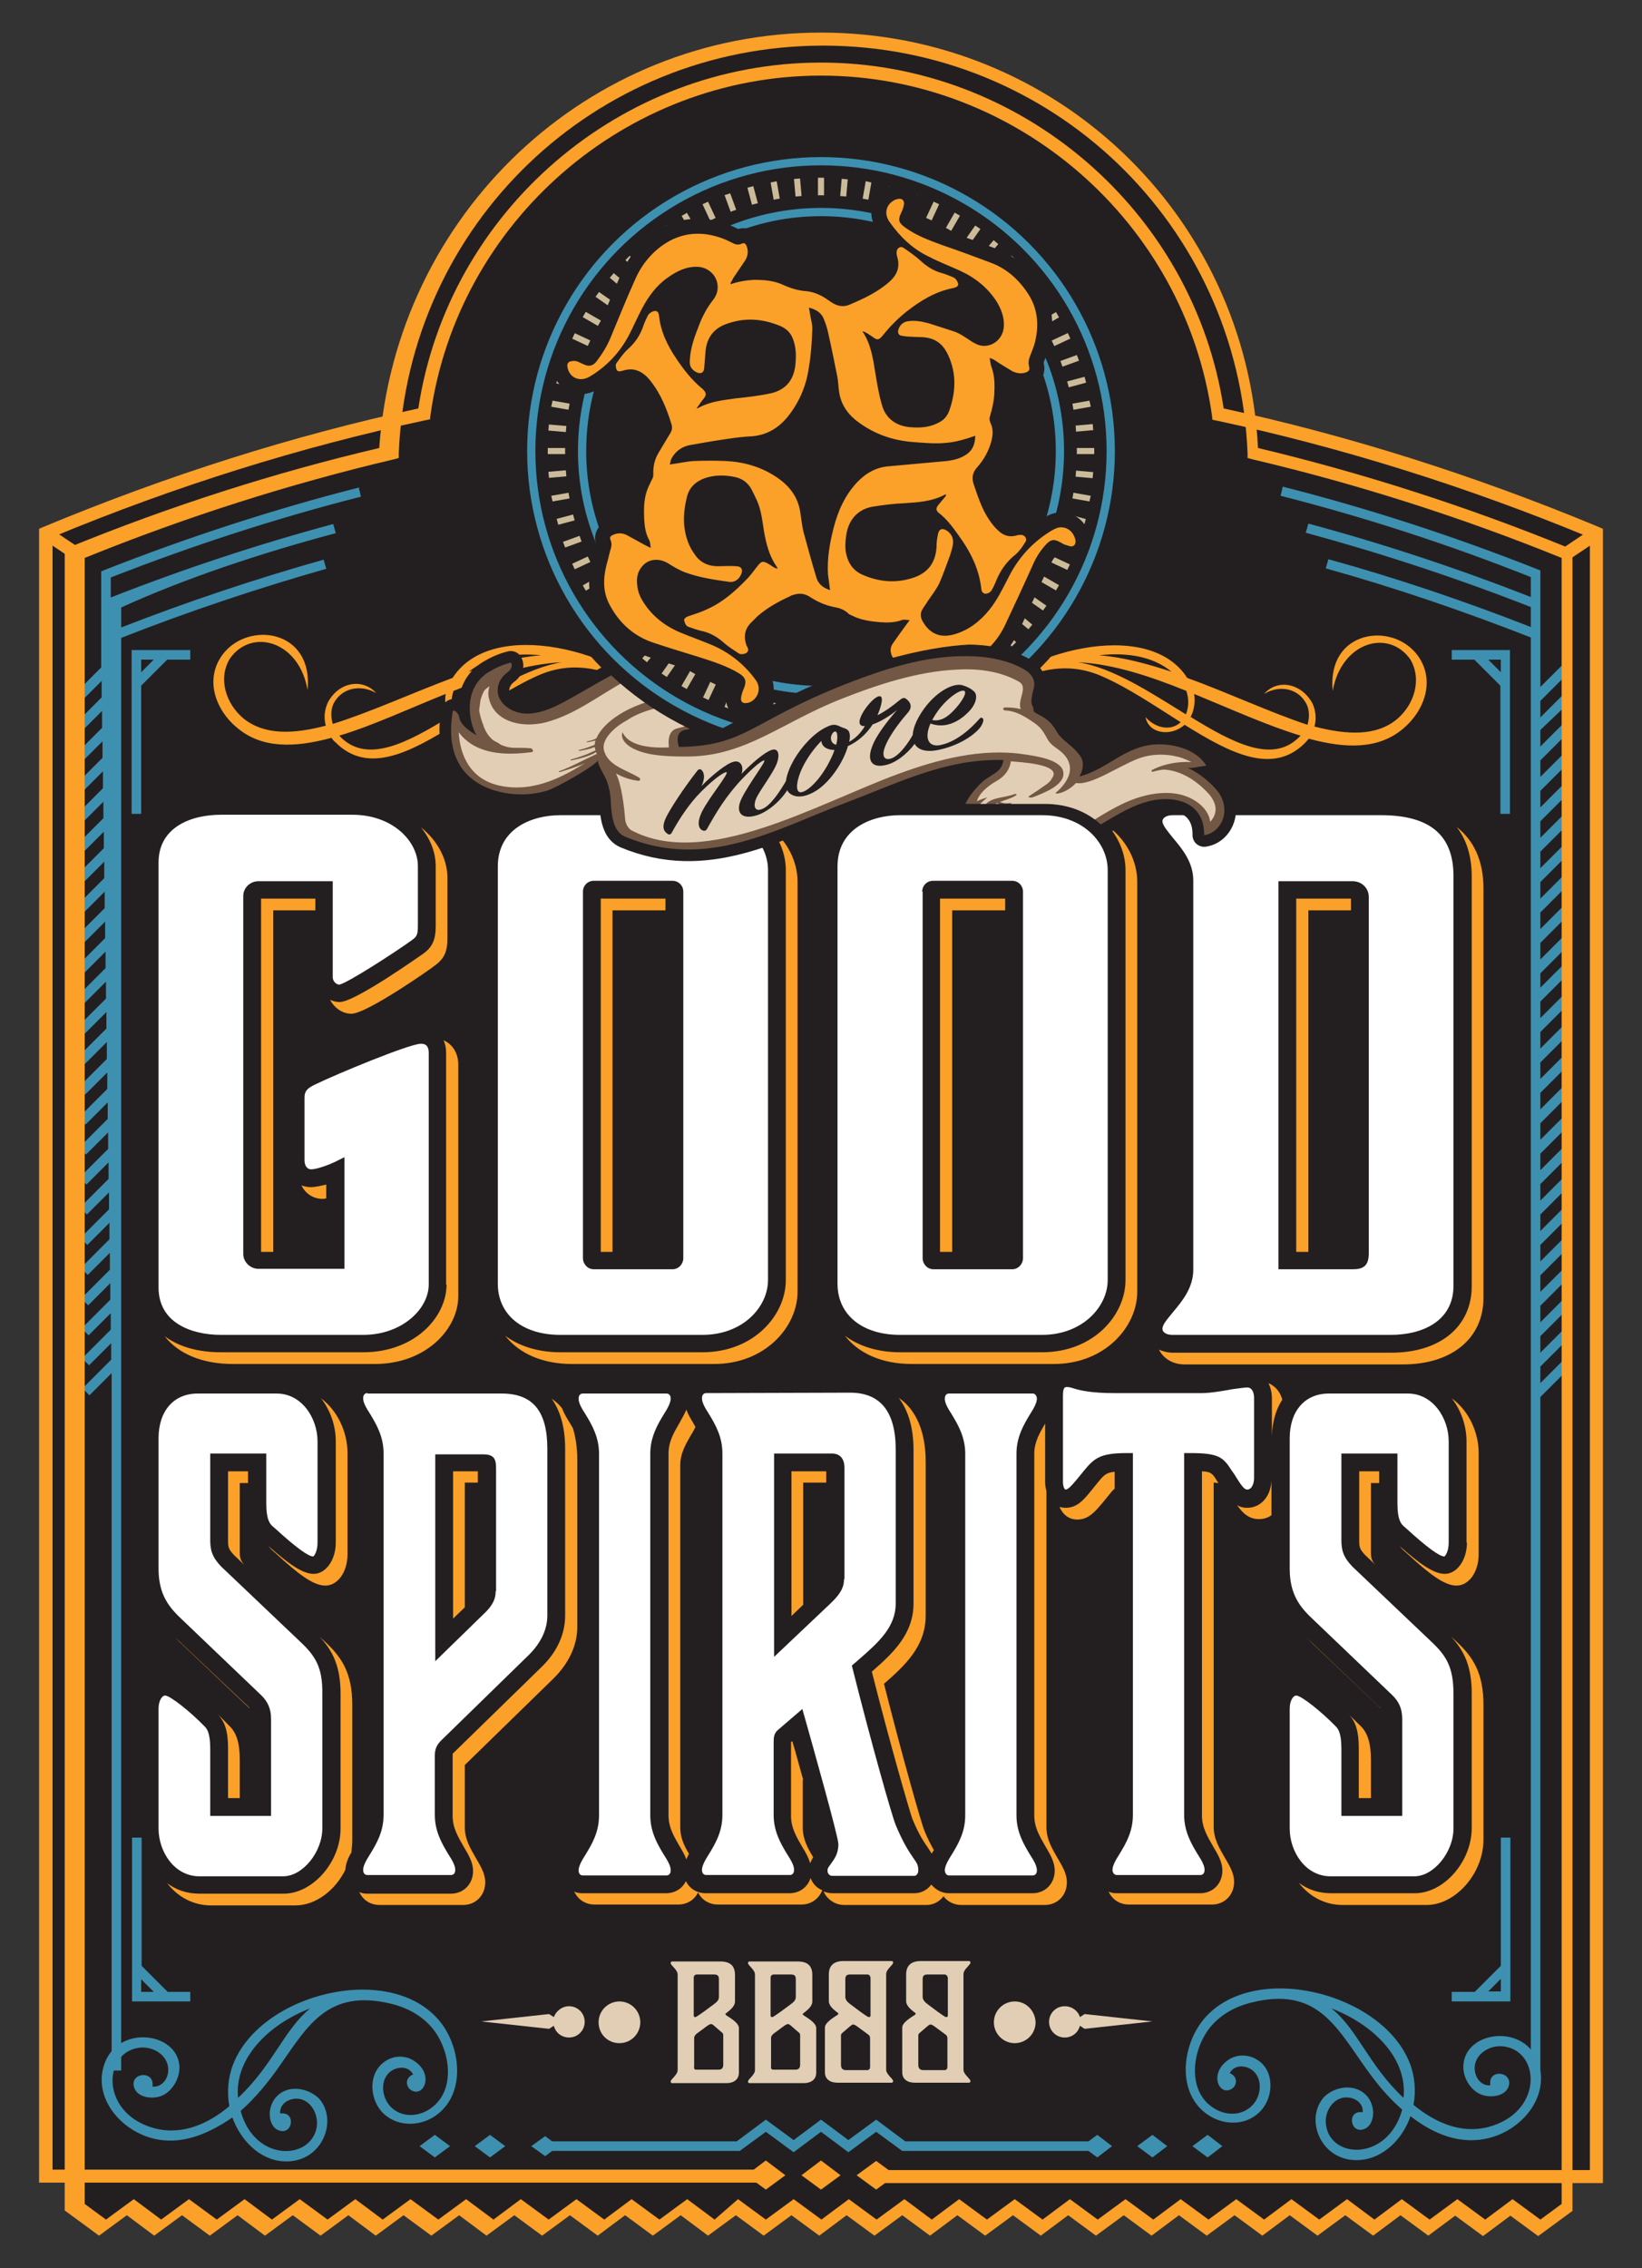 <?xml version="1.0" encoding="UTF-8"?> <svg xmlns="http://www.w3.org/2000/svg" xmlns:xlink="http://www.w3.org/1999/xlink" version="1.1" id="Layer_1" x="0px" y="0px" width="378px" height="522px" viewBox="0 0 378 522" style="enable-background:new 0 0 378 522;" xml:space="preserve"><rect x="0" y="0" width="378" height="522" fill="#333333" stroke="none"/> <style type="text/css"> .st0{fill:#231F20;} .st1{fill:#3E90B0;} .st2{fill:#FBA029;} .st3{fill-rule:evenodd;clip-rule:evenodd;fill:#FBA029;} .st4{fill:#CCBB99;} .st5{fill:none;stroke:#231F20;stroke-width:4;stroke-miterlimit:10;} .st6{fill:none;stroke:#3E90B0;stroke-width:1.896;stroke-miterlimit:10;} .st7{fill:#FBA029;stroke:#231F20;stroke-width:6.907;stroke-linejoin:round;stroke-miterlimit:10;} .st8{fill:#FFFFFF;} .st9{clip-path:url(#SVGID_00000109021285158620116790000016751575609934467764_);} .st10{fill:#231F20;stroke:#231F20;stroke-width:5.345;stroke-linejoin:round;} .st11{fill:#725744;} .st12{fill:#E2CEB5;} .st13{fill-rule:evenodd;clip-rule:evenodd;fill:#E2CEB5;} </style> <g> <g> <path class="st0" d="M347.8,507.7l-6.3,4.7l-6.4-4.7l-6.4,4.7l-6.4-4.7l-6.3,4.7l-6.3-4.7l-6.4,4.7l-6.4-4.7l-6.3,4.7l-6.3-4.7 l-6.4,4.7l-6.4-4.7l-6.3,4.7l-6.4-4.7l-6.4,4.7l-6.4-4.7l-6.3,4.7l-6.3-4.7l-6.4,4.7l-6.4-4.7l-6.3,4.7l-6.4-4.7l-6.4,4.7 l-6.4-4.7l-6.3,4.7l-6.4-4.7l-6.4,4.7l-6.4-4.7l-6.4,4.7l-6.3-4.7l-6.4,4.7l-6.4-4.7l-6.3,4.7l-6.4-4.7l-6.4,4.7l-6.4-4.7 l-6.4,4.7l-6.3-4.7l-6.4,4.7l-6.4-4.7l-6.4,4.7l-6.3-4.7l-6.4,4.7l-6.4-4.7l-6.4,4.7l-6.3-4.7l-6.4,4.7l-6.4-4.7l-6.4,4.7 l-6.3-4.7l-6.4,4.7l-6.2-4.6v-7.2h-7V122.8c25.9-10.8,52.4-19.4,78.7-25.5l1.2-0.3l0.1-1.2C96.8,46.5,139.1,9.2,189,9.2 c49.9,0,92.2,37.3,98.3,86.8l0.1,1.2l1.2,0.3c26.3,6.1,52.8,14.7,78.7,25.5v377.8h-7v7.2l-6.2,4.6L347.8,507.7z"></path> <g> <g> <polygon class="st1" points="195.3,495.3 189,490.6 182.7,495.3 176.3,490.6 170.3,495 124.6,495 124.6,492.8 169.6,492.8 176.3,487.8 182.7,492.5 189,487.8 195.3,492.5 201.7,487.8 208.4,492.8 253.4,492.8 253.4,495 207.7,495 201.7,490.6 "></polygon> </g> <g> <path class="st1" d="M77.3,122.7l-0.6-2.1c-17.1,4.6-34.4,10.3-51.2,16.9v-4.6c18.9-7.4,38.3-13.7,57.6-18.6l-0.5-2.1 c-19.6,5-39.3,11.4-58.6,19l-0.7,0.3v22.1l-6.6,6.6l1.6,1.6l5.1-5.1v3.8l-6.6,6.6l1.6,1.6l5.1-5.1v3.9l-6.6,6.6l1.6,1.6l5.1-5.1 v3.8l-6.6,6.6l1.6,1.6l5.1-5.1v3.9l-6.6,6.6l1.6,1.6l5.1-5.1v3.8l-6.6,6.6l1.6,1.6l5.1-5.1v3.8l-6.6,6.6l1.6,1.6l5.1-5.1v3.8 l-6.6,6.6l1.6,1.6l5.1-5.1v3.8l-6.6,6.6l1.6,1.6l5.1-5.1v3.8l-6.6,6.6l1.6,1.6l5.1-5.1v3.8l-6.6,6.6l1.6,1.6l5.1-5.1v3.9 l-6.6,6.6l1.6,1.6l5.1-5.1v3.8l-6.6,6.6l1.6,1.6l5.1-5.1v3.9l-6.6,6.6l1.6,1.6l5.1-5.1v3.8l-6.6,6.6l1.6,1.6l5.1-5.1v3.8 l-6.6,6.6l1.6,1.6l5.1-5.1v3.8l-6.6,6.6l1.6,1.6l5.1-5.1v3.8l-6.6,6.6l1.6,1.6l5.1-5.1v3.9l-6.6,6.6l1.6,1.6l5.1-5.1v3.8 l-6.6,6.6l1.6,1.6l5.1-5.1v3.9l-6.6,6.6l1.6,1.6l5.1-5.1v3.8l-6.6,6.6l1.6,1.6l5.1-5.1v3.8l-6.6,6.6l1.6,1.6l5.1-5.1v3.8 l-6.6,6.6l1.6,1.6l5.1-5.1v160.5h2.2V146.8c15.5-6.1,31.4-11.4,47.2-15.9l-0.6-2.1c-15.6,4.4-31.2,9.6-46.6,15.6v-4.6 C42.6,133.1,60,127.3,77.3,122.7z"></path> <path class="st1" d="M361.3,161.6l-1.6-1.6l-5.1,5.1v-3.8l6.7-6.7l-1.6-1.6l-5.1,5.1v-26.8l-0.7-0.3c-19.2-7.6-38.9-14-58.6-19 l-0.5,2.1c19.3,4.9,38.7,11.2,57.6,18.7v4.6c-16.8-6.6-34.1-12.3-51.2-16.9l-0.6,2.1c17.3,4.7,34.7,10.4,51.8,17.1v4.6 c-15.3-6-31-11.3-46.6-15.6l-0.6,2.1c15.8,4.4,31.6,9.8,47.2,15.9v330.5h2.2V321.5l6.7-6.7l-1.6-1.6l-5.1,5.1v-3.8l6.7-6.7 l-1.6-1.6l-5.1,5.1v-3.8l6.7-6.7l-1.6-1.6l-5.1,5.1v-3.8l6.7-6.7l-1.6-1.6l-5.1,5.1v-3.8l6.7-6.7l-1.6-1.6l-5.1,5.1v-3.8 l6.7-6.7l-1.6-1.6l-5.1,5.1v-3.8l6.7-6.7l-1.6-1.6l-5.1,5.1v-3.8l6.7-6.7l-1.6-1.6l-5.1,5.1v-3.8l6.7-6.7l-1.6-1.6l-5.1,5.1 v-3.8l6.7-6.7l-1.6-1.6l-5.1,5.1v-3.8l6.7-6.7l-1.6-1.6l-5.1,5.1v-3.8l6.7-6.7l-1.6-1.6l-5.1,5.1v-3.8l6.7-6.7l-1.6-1.6 l-5.1,5.1v-3.8l6.7-6.7l-1.6-1.6l-5.1,5.1V224l6.7-6.7l-1.6-1.6l-5.1,5.1V217l6.7-6.7l-1.6-1.6l-5.1,5.1V210l6.7-6.7l-1.6-1.6 l-5.1,5.1v-3.8l6.7-6.7l-1.6-1.6l-5.1,5.1v-3.8l6.7-6.7l-1.6-1.6l-5.1,5.1v-3.8l6.7-6.7l-1.6-1.6l-5.1,5.1v-3.8l6.7-6.7 l-1.6-1.6l-5.1,5.1v-3.8l6.7-6.7l-1.6-1.6l-5.1,5.1v-3.8L361.3,161.6z"></path> </g> <path class="st1" d="M43.8,151.8v-2.2H30.3v37.7h2.2v-29.5l6-6H43.8z M32.5,154.7v-2.9h2.9L32.5,154.7z"></path> <path class="st1" d="M334.2,149.6v2.2h5.2l6,6v29.5h2.2v-37.7H334.2z M342.6,151.8h2.9v2.9L342.6,151.8z"></path> <path class="st1" d="M334.2,458.4v2.2h13.5v-37.7h-2.2v29.5l-6,6H334.2z M345.5,455.4v2.9h-2.9L345.5,455.4z"></path> <path class="st1" d="M43.8,460.6v-2.2h-5.2l-6-6v-29.5h-2.2v37.7H43.8z M35.4,458.4h-2.9v-2.9L35.4,458.4z"></path> <g> <g> <polygon class="st1" points="265.3,496.5 261.8,493.9 265.3,491.3 268.7,493.9 "></polygon> </g> <g> <polygon class="st1" points="278,496.5 274.5,493.9 278,491.3 281.4,493.9 "></polygon> </g> <g> <polygon class="st1" points="252.6,496.5 249.1,493.9 252.6,491.3 256,493.9 "></polygon> </g> </g> <g> <g> <polygon class="st1" points="112.8,496.5 109.3,493.9 112.8,491.3 116.3,493.9 "></polygon> </g> <g> <polygon class="st1" points="125.5,496.2 122.3,493.9 125.5,491.6 128.6,493.9 "></polygon> </g> <g> <polygon class="st1" points="100.1,496.5 96.6,493.9 100.1,491.3 103.6,493.9 "></polygon> </g> </g> </g> <g> <g> <rect x="359.8" y="123.6" transform="matrix(0.831 -0.557 0.557 0.831 -8.004 223.797)" class="st2" width="8.4" height="3"></rect> </g> <g> <rect x="12.5" y="120.8" transform="matrix(0.557 -0.831 0.831 0.557 -97.672 67.049)" class="st2" width="3" height="8.4"></rect> </g> <g> <path class="st2" d="M328.8,514.5l-6.4-4.7l-6.3,4.7l-6.4-4.7l-6.4,4.7l-6.4-4.7l-6.3,4.7l-6.4-4.7l-6.4,4.7l-6.4-4.7l-6.3,4.7 l-6.4-4.7l-6.4,4.7l-6.4-4.7l-6.3,4.7l-6.4-4.7l-6.4,4.7l-6.4-4.7l-6.3,4.7l-6.4-4.7l-6.4,4.7l-6.4-4.7l-6.3,4.7l-6.4-4.7 l-6.4,4.7l-6.4-4.7l-6.4,4.7l-6.3-4.7l-6.4,4.7l-6.4-4.7l-6.3,4.7l-6.4-4.7l-6.4,4.7l-6.4-4.7l-6.4,4.7l-6.3-4.7l-6.4,4.7 l-6.4-4.7l-6.4,4.7l-6.3-4.7l-6.4,4.7l-6.4-4.7l-6.4,4.7l-6.3-4.7l-6.4,4.7l-6.4-4.7l-6.4,4.7l-6.3-4.7l-6.4,4.7l-7.9-5.8V126.4 l0.9-0.4c23.5-9.6,47.6-17.3,71.5-22.9C91.1,49.4,135.1,7.5,189,7.5c53.9,0,97.9,41.9,100.6,95.6c23.9,5.7,48,13.4,71.5,23 l0.9,0.4v382.3l-7.9,5.8l-6.4-4.7l-6.3,4.7l-6.4-4.7L328.8,514.5z M169.9,506.1l6.4,4.7l6.4-4.7l6.4,4.7l6.3-4.7l6.4,4.7 l6.4-4.7l6.3,4.7l6.3-4.7l6.4,4.7l6.4-4.7l6.4,4.7l6.3-4.7l6.4,4.7l6.4-4.7l6.4,4.7l6.3-4.7l6.4,4.7l6.4-4.7l6.4,4.7l6.3-4.7 l6.4,4.7l6.4-4.7l6.3,4.7l6.3-4.7l6.4,4.7l6.4-4.7l6.4,4.7l6.3-4.7l6.4,4.7l4.9-3.6V128.4c-23.4-9.5-47.4-17.1-71.2-22.7 l-1.1-0.3l0-1.1c-2.1-52.6-45-93.8-97.7-93.8c-52.7,0-95.6,41.2-97.7,93.8l0,1.1l-1.1,0.3c-23.8,5.6-47.8,13.2-71.2,22.7v378.8 l4.9,3.6l6.4-4.7l6.3,4.7l6.4-4.7l6.4,4.7l6.4-4.7l6.3,4.7l6.4-4.7l6.4,4.7l6.4-4.7l6.3,4.7l6.4-4.7l6.4,4.7l6.4-4.7l6.3,4.7 l6.3-4.7l6.4,4.7l6.4-4.7l6.4,4.7l6.3-4.7l6.4,4.7l6.4-4.7l6.3,4.7L169.9,506.1z"></path> </g> <g> <path class="st2" d="M369,502.4H201.7v-3H366V123.7c-28.5-11.8-57.4-20.8-85.9-26.9l-1-0.2l-0.1-1C272.7,51,234,17.4,189,17.4 c-45,0-83.6,33.6-89.9,78.1l-0.1,1l-1,0.2c-28.6,6.1-57.5,15.1-85.9,26.9v375.7h164.3v3H9V121.7l0.9-0.4 c28.6-11.9,57.6-21.1,86.4-27.3c6.9-45.5,46.6-79.6,92.7-79.6c46.1,0,85.8,34.2,92.7,79.6c28.7,6.2,57.8,15.4,86.4,27.3l0.9,0.4 V502.4z"></path> </g> <g> <g> <polygon class="st2" points="189,503.9 184.5,500.6 189,497.2 193.5,500.6 "></polygon> </g> <g> <polygon class="st2" points="201.7,503.9 197.2,500.6 201.7,497.3 206.2,500.6 "></polygon> </g> <g> <polygon class="st2" points="176.3,503.9 171.8,500.6 176.3,497.2 180.8,500.6 "></polygon> </g> </g> </g> </g> <path class="st3" d="M274.1,165c0.8-1.6,1.1-3.5,0.8-5.3c8.5,3.5,16.9,7.3,24.5,9.6c-0.2,0.2-0.4,0.4-0.6,0.6 C292.7,175.6,283.9,171,274.1,165L274.1,165z M273.3,156c-9.1-14.2-38.6-5.9-48.7,5.8c10.1-6.5,19.1-10.5,29-6.2 c6.2,2.7,12.3,6.9,18.2,10.6c-2.3,2.2-6,1.3-8.1-1.2c0.7,3.9,5.9,4.6,9,1.8c10.6,6.6,20.3,11.6,27.7,4.2c0.3-0.3,0.6-0.7,0.9-1 c8.5,2.3,16,2.5,21.7-2.3c4.9-4.1,7.5-11.1,3.4-16.8c-5.8-8-21-5.9-19.6,8.1c2-11.3,12.9-14.4,17.9-7.2c2.7,4.7,0.8,10.4-3.1,13.7 c-4.7,3.9-11.3,3.7-19,1.7c0.5-1.8,0.3-3.7-0.5-5.4c-2.7-4.8-8.2-5.5-11.1-2.1c3.6-2.2,8.1-1.3,9.9,2.6c0.6,1.5,0.5,3.1,0.1,4.5 C292.5,164,282.9,159.5,273.3,156L273.3,156z M253,150.8c6.3-0.7,12.4,0.2,16.7,3.8C264,152.7,258.3,151.2,253,150.8L253,150.8z M273.1,159c0.6,1.7,0.6,3.7-0.1,5.4c-8.1-5-16.7-10.7-24.8-12C256.2,152.8,264.7,155.6,273.1,159L273.1,159z"></path> <path class="st3" d="M103.4,165c-9.7,6-18.6,10.6-24.7,4.9c-0.2-0.2-0.4-0.4-0.6-0.6c7.7-2.3,16-6.2,24.5-9.6 C102.3,161.5,102.6,163.4,103.4,165L103.4,165z M104.2,156c-9.6,3.6-19.2,8-27.6,10.6c-0.4-1.5-0.5-3,0.1-4.5 c1.8-3.8,6.3-4.7,9.9-2.6c-3-3.4-8.5-2.7-11.1,2.1c-0.8,1.7-1,3.6-0.5,5.4c-7.6,2-14.2,2.2-19-1.7c-3.9-3.3-5.9-9-3.1-13.7 c5-7.2,16-4.1,17.9,7.2c1.4-14-13.8-16-19.6-8.1c-4.2,5.7-1.5,12.8,3.4,16.8c5.7,4.8,13.2,4.6,21.7,2.3c0.3,0.4,0.5,0.7,0.9,1 c7.4,7.5,17.1,2.5,27.7-4.2c3.1,2.9,8.3,2.1,9-1.8c-2.1,2.5-5.8,3.4-8.1,1.2c5.9-3.7,12.1-7.9,18.2-10.6c9.9-4.3,18.9-0.3,29,6.2 C142.9,150,113.4,141.7,104.2,156L104.2,156z M124.6,150.8c-5.4,0.4-11,1.9-16.7,3.8C112.2,151.1,118.3,150.2,124.6,150.8 L124.6,150.8z M104.4,159c8.4-3.4,16.9-6.2,24.9-6.6c-8.2,1.4-16.8,7-24.8,12C103.8,162.6,103.8,160.7,104.4,159L104.4,159z"></path> <g> <g> <g> <rect x="188.3" y="40.9" transform="matrix(0.996 -8.716214e-02 8.716214e-02 0.996 -8.331 16.869)" class="st4" width="1.4" height="125.8"></rect> </g> <g> <polygon class="st4" points="199.3,165.9 177.4,42 178.8,41.7 200.6,165.7 "></polygon> </g> <g> <rect x="188.3" y="40.9" transform="matrix(0.966 -0.259 0.259 0.966 -20.434 52.457)" class="st4" width="1.4" height="125.8"></rect> </g> <g> <polygon class="st4" points="209.9,163.2 166.8,44.9 168.1,44.5 211.2,162.7 "></polygon> </g> <g> <rect x="188.3" y="40.9" transform="matrix(0.906 -0.423 0.423 0.906 -26.174 89.603)" class="st4" width="1.4" height="125.8"></rect> </g> <g> <rect x="188.3" y="40.9" transform="matrix(0.866 -0.5 0.5 0.866 -26.595 108.414)" class="st4" width="1.4" height="125.8"></rect> </g> <g> <polygon class="st4" points="224.5,155.8 152.3,52.7 153.5,51.9 225.7,155 "></polygon> </g> <g> <rect x="188.3" y="40.9" transform="matrix(0.766 -0.643 0.643 0.766 -22.525 145.78)" class="st4" width="1.4" height="125.8"></rect> </g> <g> <rect x="188.3" y="40.9" transform="matrix(0.707 -0.707 0.707 0.707 -18.063 164.058)" class="st4" width="1.4" height="125.8"></rect> </g> <g> <rect x="188.3" y="40.9" transform="matrix(0.643 -0.766 0.766 0.643 -12.028 181.871)" class="st4" width="1.4" height="125.8"></rect> </g> <g> <polygon class="st4" points="240.1,140.5 137.1,68.3 137.9,67.2 240.9,139.4 "></polygon> </g> <g> <rect x="188.3" y="40.9" transform="matrix(0.5 -0.866 0.866 0.5 4.58 215.599)" class="st4" width="1.4" height="125.8"></rect> </g> <g> <rect x="188.3" y="40.9" transform="matrix(0.423 -0.906 0.906 0.423 15.022 231.246)" class="st4" width="1.4" height="125.8"></rect> </g> <g> <polygon class="st4" points="247.9,126 129.6,83 130.1,81.7 248.4,124.7 "></polygon> </g> <g> <rect x="188.3" y="40.9" transform="matrix(0.259 -0.966 0.966 0.259 39.789 259.52)" class="st4" width="1.4" height="125.8"></rect> </g> <g> <polygon class="st4" points="250.8,115.4 126.9,93.6 127.2,92.2 251.1,114.1 "></polygon> </g> <g> <rect x="188.3" y="40.9" transform="matrix(8.714665e-02 -0.996 0.996 8.714665e-02 69.093 283.066)" class="st4" width="1.4" height="125.8"></rect> </g> <g> <rect x="126.1" y="103.1" class="st4" width="125.8" height="1.4"></rect> </g> <g> <rect x="188.3" y="40.9" class="st4" width="1.4" height="125.8"></rect> </g> <g> <rect x="126.1" y="103.1" transform="matrix(0.996 -8.730580e-02 8.730580e-02 0.996 -8.344 16.897)" class="st4" width="125.8" height="1.4"></rect> </g> <g> <polygon class="st4" points="127.2,115.4 126.9,114.1 250.8,92.2 251.1,93.6 "></polygon> </g> <g> <rect x="126.1" y="103.1" transform="matrix(0.966 -0.26 0.26 0.966 -20.471 52.608)" class="st4" width="125.8" height="1.4"></rect> </g> <g> <polygon class="st4" points="130.1,126 129.6,124.7 247.9,81.7 248.4,83 "></polygon> </g> <g> <rect x="126.1" y="103.1" transform="matrix(0.907 -0.422 0.422 0.907 -26.163 89.44)" class="st4" width="125.8" height="1.4"></rect> </g> <g> <rect x="126.1" y="103.1" transform="matrix(0.866 -0.5 0.5 0.866 -26.593 108.487)" class="st4" width="125.8" height="1.4"></rect> </g> <g> <polygon class="st4" points="137.9,140.5 137.1,139.4 240.1,67.2 240.9,68.3 "></polygon> </g> <g> <rect x="126.1" y="103.1" transform="matrix(0.765 -0.643 0.643 0.765 -22.483 145.988)" class="st4" width="125.8" height="1.4"></rect> </g> <g> <rect x="126.1" y="103.1" transform="matrix(0.707 -0.707 0.707 0.707 -18.064 164.056)" class="st4" width="125.8" height="1.4"></rect> </g> <g> <rect x="126.1" y="103.1" transform="matrix(0.643 -0.765 0.765 0.643 -12.101 181.682)" class="st4" width="125.8" height="1.4"></rect> </g> <g> <polygon class="st4" points="153.5,155.8 152.3,155 224.5,51.9 225.7,52.7 "></polygon> </g> <g> <rect x="126.1" y="103.1" transform="matrix(0.5 -0.866 0.866 0.5 4.539 215.531)" class="st4" width="125.8" height="1.4"></rect> </g> <g> <rect x="126.1" y="103.1" transform="matrix(0.422 -0.907 0.907 0.422 15.117 231.375)" class="st4" width="125.8" height="1.4"></rect> </g> <g> <polygon class="st4" points="168.1,163.2 166.8,162.7 209.9,44.5 211.2,44.9 "></polygon> </g> <g> <rect x="126.1" y="103.1" transform="matrix(0.259 -0.966 0.966 0.259 39.712 259.446)" class="st4" width="125.8" height="1.4"></rect> </g> <g> <polygon class="st4" points="178.8,165.9 177.4,165.7 199.3,41.7 200.6,42 "></polygon> </g> <g> <rect x="126.1" y="103.1" transform="matrix(8.759415e-02 -0.996 0.996 8.759415e-02 69.012 283.012)" class="st4" width="125.8" height="1.4"></rect> </g> </g> <ellipse transform="matrix(0.161 -0.987 0.987 0.161 56.118 273.67)" class="st0" cx="189" cy="103.8" rx="58.9" ry="58.9"></ellipse> <circle class="st5" cx="189" cy="103.8" r="69"></circle> <circle class="st6" cx="189" cy="103.8" r="66.7"></circle> <circle class="st6" cx="189" cy="103.8" r="55"></circle> <path class="st7" d="M168.2,65.4c1.8-0.6,3.5-0.9,5.4-1c2.4,0,4.8,0.2,7,1.3c1.6,0.7,3.3,1.2,5,1.3c1.9,0.2,3.6,1,5.1,2.1 c0.3,0.2,0.6,0.4,0.9,0.6c1.3,0.8,2.7,1,4,0.4c3.3-1.4,6.5-2.9,9.2-5.3c1.3-1.2,2.1-2.5,2-4.3c0-0.5-0.2-1.1-0.3-1.6 c-0.1-0.3-0.1-0.5-0.1-0.8c0-1,0.9-1.6,1.7-1c1.3,0.9,2.6,1.8,3.7,2.8c1.5,1.4,3.2,2.5,5.2,3c0.8,0.2,1.6,0.6,2.4,0.9 c0.2,0.1,0.4,0.2,0.6,0.4c0.9,1.2,0.8,1.8-0.6,2.1c-4.1,0.8-7.5,2.9-10.7,5.4c-2,1.6-3.8,3.4-5.4,5.4c-1,1.2-1.3,1.3-2.6,0.3 c-0.6-0.4-1.3-0.9-2.1-1.2c0,0.1,0,0.2,0.1,0.3c1.8,2.8,2.3,6.1,2.8,9.3c0.4,2.4,0.8,4.9,1.5,7.3c0.8,3.1,3.2,4.9,6.4,5.2 c2.2,0.2,4.4,0.1,6.4-0.9c1.4-0.6,2.3-1.6,2.8-3.1c1.4-4.1,1.6-8.2-0.2-12.3c-1-2.3-2.5-3.9-5.1-4.3c-1.1-0.2-2.3-0.1-3.4-0.2 c-0.7,0-1.5-0.1-2.2-0.2c-0.8-0.1-1.1-0.6-0.9-1.4c0.3-1.1,1.2-1.9,2.4-2c1.6-0.2,3.1,0.1,4.6,0.5c1.9,0.6,3.7,1.2,5.6,1.8 c1.6,0.5,2.9,1.5,4.3,2.4c0.8,0.5,1.6,0.9,2.6,1c2.6,0.1,4.7-1.9,4.8-4.6c0.1-2-0.6-3.8-1.6-5.5c-2.1-3.3-5-5.6-8.5-7.2 c-2.4-1.1-4.8-2-7.1-3.2c-3.8-1.8-6.7-4.6-9.1-8c-1.4-2-0.8-4.1,1.2-5.1c0.5-0.2,1.2-0.4,1.7-0.1c0.5,0.4,0.5,1,0.3,1.6 c-0.1,0.6-0.4,1.1-0.6,1.6c-0.7,1.5-0.5,2.2,0.9,3.2c2.6,1.9,5.6,3,8.6,4.1c3.8,1.3,7.6,2.7,11.3,4.1c3.7,1.4,6.5,4,8.6,7.3 c2.2,3.5,2.4,7.3,1.4,11.2c-0.3,1-0.7,2-1.1,3c-0.3,0.8-0.4,1.5-0.2,2.3c0.2,0.8,0,1.1-0.7,1.4c-1.1,0.4-2.2,0.2-3.2-0.3 c-1.3-0.8-2.7-1.6-4-2.5c-0.3-0.2-0.7-0.4-1.2-0.5c0.2,0.7,0.2,1.5,0.5,2.2c0.7,2,0.7,4,0.6,6c-0.1,1.8-0.5,3.5-1,5.2 c-0.2,0.5-0.1,1,0.1,1.5c0.7,1.4,0.6,2.8,0.2,4.3c-0.6,2.2-1.7,4.2-3.3,6c-1,1.1-1.2,2.3-0.8,3.7c1,2.9,1.9,5.8,3.6,8.3 c0.6,0.9,1.3,1.8,2.1,2.5c1.2,1.2,2.7,1.6,4.3,1.1c0.3-0.1,0.6-0.1,0.8-0.1c1-0.1,1.7,0.9,1.1,1.7c-0.6,1-1.3,2-2.2,2.8 c-2.3,1.8-3.7,4-4.7,6.6c-0.2,0.5-0.5,1.1-0.8,1.6c-0.1,0.2-0.4,0.5-0.6,0.6c-0.9,0.5-1.7,0.2-1.8-0.9c-0.5-4.7-2.6-8.7-5.3-12.4 c-1.3-1.8-2.6-3.6-4.4-5c-0.8-0.6-0.8-1.2-0.1-2c0.5-0.6,1-1.2,1.5-1.8c0.1-0.1,0.2-0.3,0.2-0.5c-0.1,0-0.3,0-0.4,0.1 c-2.9,1.5-6,1.7-9.1,1.9c-2.5,0.1-4.9,0.4-7.4,0.8c-3.5,0.6-5.6,3.1-6.1,6.6c-0.2,1.4-0.3,2.9,0,4.3c0.5,2.1,1.5,3.7,3.6,4.7 c3.8,1.7,7.7,2.1,11.7,0.8c3.5-1.1,5.3-3.5,5.5-7.2c0-0.9,0.1-1.8,0.3-2.7c0.2-1.4,1-1.7,2.2-0.9c1.2,0.9,1.5,2.1,1.2,3.5 c-0.2,0.8-0.4,1.6-0.7,2.4c-0.8,2.1-1.5,4.2-2.4,6.2c-0.7,1.4-1.7,2.7-2.6,4c-0.4,0.7-0.9,1.3-1.3,2c-0.5,0.9-0.4,1.8,0.1,2.7 c1.6,2.8,4,3.9,7.2,3c3.3-0.9,6-3,8.1-5.6c1.8-2.2,3-4.7,4.3-7.2c2.3-4.7,5.6-8.4,10.1-11.1c0.9-0.5,1.7-0.9,2.7-0.7 c1.5,0.2,2.7,1.7,2.8,3.2c0,0.8-0.5,1.3-1.3,1.1c-0.4-0.1-0.9-0.3-1.3-0.4c-0.4-0.2-0.7-0.4-1.1-0.6c-1.3-0.7-2.1-0.5-3.1,0.6 c-1.2,1.3-2.2,2.8-2.9,4.4c-2.1,4.7-4.3,9.4-6.5,14.1c-1.3,2.8-3.3,5.2-5.8,7.1c-4.5,3.4-9.3,3.9-14.5,1.9 c-0.9-0.4-1.8-0.8-2.6-1.2c-0.7-0.3-1.3-0.6-2.1-0.2c-0.5,0.2-0.9,0-1.1-0.5c-0.4-1-0.4-2,0.3-2.9c1.1-1.6,2.2-3.1,3.3-4.6 c0.2-0.2,0.3-0.4,0.5-0.7c-0.6,0-1.3-0.2-1.8,0c-1.6,0.6-3.3,0.6-4.9,0.5c-2.3-0.2-4.6-0.5-6.7-1.6c-0.2-0.1-0.5-0.2-0.7-0.4 c-0.9-0.9-2.1-1.3-3.3-1.5c-2-0.4-3.8-1.2-5.5-2.3c-0.9-0.6-1.9-0.9-3.1-0.7c-0.4,0.1-0.8,0.2-1.1,0.3c-2.8,1.3-5.5,2.7-7.9,4.8 c-0.6,0.6-1.2,1.2-1.8,1.8c-1.2,1.4-1.4,3-0.8,4.8c0,0.1,0.1,0.3,0.2,0.4c0.2,0.4,0.4,0.9,0,1.3c-0.3,0.4-1.4,0.6-1.9,0.3 c-1.2-0.8-2.5-1.6-3.6-2.6c-1.5-1.3-3.1-2.2-5-2.6c-1-0.2-1.9-0.6-2.9-0.9c-0.7-0.2-0.9-0.8-1.1-1.5c-0.1-0.4,0.4-0.8,1-1 c1.5-0.5,3.1-1,4.5-1.7c3.5-1.6,6.3-4.1,8.9-6.8c1-1,1.8-2.2,2.7-3.3c0.7-0.8,1-0.9,2-0.4c0.6,0.3,1.1,0.7,1.6,1 c0.2,0.1,0.5,0.2,0.8,0.3c-0.1-0.2-0.1-0.4-0.2-0.5c-1.7-2.4-2.4-5.2-2.9-8c-0.4-2.4-0.6-4.8-1.6-7.1c-0.4-0.9-0.8-1.7-1.2-2.5 c-0.9-1.8-2.4-2.8-4.3-3.1c-2.2-0.4-4.5-0.4-6.7,0.4c-2.1,0.8-3.5,2.2-4,4.4c-0.9,3.7-1,7.4,0.6,11c0.4,0.9,1,1.8,1.6,2.6 c1.4,1.7,3.3,2.3,5.4,2.2c1.2,0,2.5-0.1,3.7,0c1.3,0,1.7,0.8,1.2,1.9c-0.5,1.2-1.6,1.9-2.8,1.7c-3.5-0.5-7-1-10.4-2.3 c-1.2-0.5-2.4-1.2-3.5-1.9c-2.2-1.4-4.8-1.1-6.2,0.8c-1,1.2-1.2,2.7-1,4.2c0.1,1.3,0.6,2.6,1.3,3.7c2.1,3.4,5.1,5.7,8.7,7.2 c2.2,0.9,4.4,1.7,6.6,2.6c4.3,1.7,7.9,4.5,10.6,8.2c0.6,0.8,0.9,1.7,0.7,2.8c-0.3,1.3-1.4,2.5-2.8,2.6c-0.8,0.1-1.3-0.3-1.2-1.1 c0-0.5,0.2-1,0.3-1.4c0.1-0.3,0.2-0.6,0.4-1c0.6-1.6,0.3-2.4-1.1-3.3c-2.8-1.7-5.9-2.7-9-3.7c-3.6-1.1-7.2-2.2-10.8-3.4 c-4.5-1.5-7.8-4.5-10-8.6c-1.6-2.9-1.6-6-0.8-9.2c0.4-1.4,0.7-2.8,1.1-4.2c0.1-0.5,0.1-1-0.1-1.5c-0.3-0.6-0.2-1,0.5-1.3 c1.1-0.5,2.2-0.5,3.3,0.1c1.3,0.7,2.7,1.5,4,2.2c0.4,0.2,0.8,0.4,1.4,0.7c-0.1-0.7-0.1-1.4-0.4-1.9c-0.8-1.5-1-3-1.1-4.7 c-0.1-2.2-0.1-4.4,0.6-6.5c0.3-0.9,0.8-1.8,1.2-2.7c0.2-0.3,0.3-0.7,0.3-1.1c-0.1-1.8,0.3-3.5,1.2-5c0.9-1.5,1.8-3,2.7-4.5 c0.4-0.6,0.5-1.3,0.3-2c-1.1-3.6-2.5-7.1-4.9-10.1c-1.1-1.4-2.5-2.5-4.4-2.6c-0.6,0-1.3,0.1-1.9,0.3c-0.5,0.1-0.9,0.3-1.3,0 c-0.3-0.3-0.5-1.4-0.2-1.7c0.8-1.1,1.6-2.3,2.6-3.2c1.7-1.5,2.9-3.3,3.6-5.4c0.3-0.9,0.7-1.7,1.1-2.5c0.2-0.3,0.5-0.5,0.8-0.7 c1-0.5,1.6-0.2,1.7,0.8c0.4,3.8,2,7,4.1,10.1c1.7,2.5,3.5,4.8,5.8,6.7c0.2,0.1,0.3,0.3,0.4,0.4c0.6,0.6,0.6,1.1,0.1,1.8 c-0.5,0.6-1,1.3-1.4,1.9c-0.1,0.1-0.2,0.3-0.4,0.5c0.3-0.1,0.5-0.1,0.6-0.2c2.6-1.4,5.5-1.7,8.3-2.1c2.8-0.3,5.6-0.6,8.3-1.2 c3.4-0.8,5.2-3,5.6-6.5c0.2-2.1,0.2-4.1-0.6-6.1c-0.5-1.3-1.4-2.2-2.7-2.8c-4.2-1.8-8.4-2.1-12.7-0.5c-3,1.1-4.5,3.4-4.7,6.5 c-0.1,1.2-0.2,2.5-0.3,3.7c-0.1,1-0.8,1.3-1.7,0.9c-1.2-0.6-1.7-1.4-1.6-2.7c0.1-2.9,1.1-5.5,2.1-8.1c0.8-2.1,1.8-4,3.2-5.8 c0.8-1,1.2-2.1,1.1-3.4c-0.2-2.4-2.2-4.2-4.6-4.3c-2.6-0.1-4.8,1-6.9,2.5c-2.6,1.8-4.4,4.3-5.9,7.1c-1.1,2.1-2,4.2-3.1,6.3 c-2.1,3.9-5.1,7.1-9,9.4c-2.1,1.2-4.4,0.4-5-1.9c-0.1-0.3-0.1-0.6-0.1-0.9c0.1-0.3,0.3-0.6,0.6-0.7c0.7-0.2,1.3-0.2,2,0.1 c0.4,0.2,0.8,0.4,1.3,0.6c1.1,0.5,2,0.3,2.8-0.7c1.3-1.7,2.5-3.6,3.3-5.6c1.8-4.3,3.5-8.6,5.4-12.8c1.4-3.4,3.6-6.3,6.6-8.4 c4.3-3,9-3.3,13.8-1.5c0.8,0.3,1.6,0.7,2.4,1.1c0.6,0.3,1.2,0.4,1.9,0.1c0.5-0.3,1-0.1,1.2,0.6c0.4,1.1,0.3,2.2-0.4,3.3 c-0.9,1.3-1.8,2.7-2.7,4c-0.2,0.4-0.4,0.8-0.6,1.1C168.1,65.4,168.2,65.4,168.2,65.4z M191.1,135.8c0-0.2-0.1-0.4-0.1-0.6 c-0.1-1-0.3-2.1-0.4-3.1c-0.2-3.6,0.4-7.1,1.3-10.6c1-3.9,2.6-7.5,5.4-10.5c2-2.1,4.4-3.5,7.4-3.7c4.4-0.4,8.8-0.8,13.2-1.2 c1.7-0.2,3.3-0.6,4.7-1.6c1.4-1,1.9-2.5,1.9-4.2c-0.2,0-0.2,0.1-0.3,0.1c-2,0.7-4.1,1.3-6.2,1.5c-2.7,0.3-5.5,0-8.2-0.2 c-4.4-0.4-8.4-1.8-12-4.4c-2.4-1.7-4.1-3.9-4.6-6.9c-0.2-1.1-0.2-2.3-0.4-3.5c-0.7-3.5-1.4-7-2.2-10.5c-0.2-1-0.6-2.1-1-3.1 c-0.6-1.4-1.8-2.1-3.4-2.5c0.1,0.4,0.2,0.8,0.2,1.1c0.2,1.3,0.6,2.5,0.6,3.8c-0.1,3-0.3,6-0.8,8.9c-0.6,4.3-2.3,8.2-5.1,11.6 c-2.1,2.4-4.6,3.9-7.9,4.2c-1.9,0.1-3.8,0.3-5.7,0.6c-2.8,0.4-5.7,0.9-8.5,1.4c-1.9,0.3-3.5,1.4-4.4,3.1c-0.2,0.4-0.3,0.9-0.4,1.4 c0.3,0,0.4-0.1,0.6-0.1c1.6-0.2,3.2-0.6,4.9-0.7c2.5-0.1,5-0.1,7.4,0c4.1,0.2,8,1.3,11.5,3.6c2.9,1.9,5,4.4,5.6,8 c0.3,1.7,0.4,3.5,0.9,5.2c0.9,3.3,1.8,6.6,2.8,9.9C188.3,134.3,189.4,135.3,191.1,135.8z"></path> <path class="st2" d="M168.2,65.4c1.8-0.6,3.5-0.9,5.4-1c2.4,0,4.8,0.2,7,1.3c1.6,0.7,3.3,1.2,5,1.3c1.9,0.2,3.6,1,5.1,2.1 c0.3,0.2,0.6,0.4,0.9,0.6c1.3,0.8,2.7,1,4,0.4c3.3-1.4,6.5-2.9,9.2-5.3c1.3-1.2,2.1-2.5,2-4.3c0-0.5-0.2-1.1-0.3-1.6 c-0.1-0.3-0.1-0.5-0.1-0.8c0-1,0.9-1.6,1.7-1c1.3,0.9,2.6,1.8,3.7,2.8c1.5,1.4,3.2,2.5,5.2,3c0.8,0.2,1.6,0.6,2.4,0.9 c0.2,0.1,0.4,0.2,0.6,0.4c0.9,1.2,0.8,1.8-0.6,2.1c-4.1,0.8-7.5,2.9-10.7,5.4c-2,1.6-3.8,3.4-5.4,5.4c-1,1.2-1.3,1.3-2.6,0.3 c-0.6-0.4-1.3-0.9-2.1-1.2c0,0.1,0,0.2,0.1,0.3c1.8,2.8,2.3,6.1,2.8,9.3c0.4,2.4,0.8,4.9,1.5,7.3c0.8,3.1,3.2,4.9,6.4,5.2 c2.2,0.2,4.4,0.1,6.4-0.9c1.4-0.6,2.3-1.6,2.8-3.1c1.4-4.1,1.6-8.2-0.2-12.3c-1-2.3-2.5-3.9-5.1-4.3c-1.1-0.2-2.3-0.1-3.4-0.2 c-0.7,0-1.5-0.1-2.2-0.2c-0.8-0.1-1.1-0.6-0.9-1.4c0.3-1.1,1.2-1.9,2.4-2c1.6-0.2,3.1,0.1,4.6,0.5c1.9,0.6,3.7,1.2,5.6,1.8 c1.6,0.5,2.9,1.5,4.3,2.4c0.8,0.5,1.6,0.9,2.6,1c2.6,0.1,4.7-1.9,4.8-4.6c0.1-2-0.6-3.8-1.6-5.5c-2.1-3.3-5-5.6-8.5-7.2 c-2.4-1.1-4.8-2-7.1-3.2c-3.8-1.8-6.7-4.6-9.1-8c-1.4-2-0.8-4.1,1.2-5.1c0.5-0.2,1.2-0.4,1.7-0.1c0.5,0.4,0.5,1,0.3,1.6 c-0.1,0.6-0.4,1.1-0.6,1.6c-0.7,1.5-0.5,2.2,0.9,3.2c2.6,1.9,5.6,3,8.6,4.1c3.8,1.3,7.6,2.7,11.3,4.1c3.7,1.4,6.5,4,8.6,7.3 c2.2,3.5,2.4,7.3,1.4,11.2c-0.3,1-0.7,2-1.1,3c-0.3,0.8-0.4,1.5-0.2,2.3c0.2,0.8,0,1.1-0.7,1.4c-1.1,0.4-2.2,0.2-3.2-0.3 c-1.3-0.8-2.7-1.6-4-2.5c-0.3-0.2-0.7-0.4-1.2-0.5c0.2,0.7,0.2,1.5,0.5,2.2c0.7,2,0.7,4,0.6,6c-0.1,1.8-0.5,3.5-1,5.2 c-0.2,0.5-0.1,1,0.1,1.5c0.7,1.4,0.6,2.8,0.2,4.3c-0.6,2.2-1.7,4.2-3.3,6c-1,1.1-1.2,2.3-0.8,3.7c1,2.9,1.9,5.8,3.6,8.3 c0.6,0.9,1.3,1.8,2.1,2.5c1.2,1.2,2.7,1.6,4.3,1.1c0.3-0.1,0.6-0.1,0.8-0.1c1-0.1,1.7,0.9,1.1,1.7c-0.6,1-1.3,2-2.2,2.8 c-2.3,1.8-3.7,4-4.7,6.6c-0.2,0.5-0.5,1.1-0.8,1.6c-0.1,0.2-0.4,0.5-0.6,0.6c-0.9,0.5-1.7,0.2-1.8-0.9c-0.5-4.7-2.6-8.7-5.3-12.4 c-1.3-1.8-2.6-3.6-4.4-5c-0.8-0.6-0.8-1.2-0.1-2c0.5-0.6,1-1.2,1.5-1.8c0.1-0.1,0.2-0.3,0.2-0.5c-0.1,0-0.3,0-0.4,0.1 c-2.9,1.5-6,1.7-9.1,1.9c-2.5,0.1-4.9,0.4-7.4,0.8c-3.5,0.6-5.6,3.1-6.1,6.6c-0.2,1.4-0.3,2.9,0,4.3c0.5,2.1,1.5,3.7,3.6,4.7 c3.8,1.7,7.7,2.1,11.7,0.8c3.5-1.1,5.3-3.5,5.5-7.2c0-0.9,0.1-1.8,0.3-2.7c0.2-1.4,1-1.7,2.2-0.9c1.2,0.9,1.5,2.1,1.2,3.5 c-0.2,0.8-0.4,1.6-0.7,2.4c-0.8,2.1-1.5,4.2-2.4,6.2c-0.7,1.4-1.7,2.7-2.6,4c-0.4,0.7-0.9,1.3-1.3,2c-0.5,0.9-0.4,1.8,0.1,2.7 c1.6,2.8,4,3.9,7.2,3c3.3-0.9,6-3,8.1-5.6c1.8-2.2,3-4.7,4.3-7.2c2.3-4.7,5.6-8.4,10.1-11.1c0.9-0.5,1.7-0.9,2.7-0.7 c1.5,0.2,2.7,1.7,2.8,3.2c0,0.8-0.5,1.3-1.3,1.1c-0.4-0.1-0.9-0.3-1.3-0.4c-0.4-0.2-0.7-0.4-1.1-0.6c-1.3-0.7-2.1-0.5-3.1,0.6 c-1.2,1.3-2.2,2.8-2.9,4.4c-2.1,4.7-4.3,9.4-6.5,14.1c-1.3,2.8-3.3,5.2-5.8,7.1c-4.5,3.4-9.3,3.9-14.5,1.9 c-0.9-0.4-1.8-0.8-2.6-1.2c-0.7-0.3-1.3-0.6-2.1-0.2c-0.5,0.2-0.9,0-1.1-0.5c-0.4-1-0.4-2,0.3-2.9c1.1-1.6,2.2-3.1,3.3-4.6 c0.2-0.2,0.3-0.4,0.5-0.7c-0.6,0-1.3-0.2-1.8,0c-1.6,0.6-3.3,0.6-4.9,0.5c-2.3-0.2-4.6-0.5-6.7-1.6c-0.2-0.1-0.5-0.2-0.7-0.4 c-0.9-0.9-2.1-1.3-3.3-1.5c-2-0.4-3.8-1.2-5.5-2.3c-0.9-0.6-1.9-0.9-3.1-0.7c-0.4,0.1-0.8,0.2-1.1,0.3c-2.8,1.3-5.5,2.7-7.9,4.8 c-0.6,0.6-1.2,1.2-1.8,1.8c-1.2,1.4-1.4,3-0.8,4.8c0,0.1,0.1,0.3,0.2,0.4c0.2,0.4,0.4,0.9,0,1.3c-0.3,0.4-1.4,0.6-1.9,0.3 c-1.2-0.8-2.5-1.6-3.6-2.6c-1.5-1.3-3.1-2.2-5-2.6c-1-0.2-1.9-0.6-2.9-0.9c-0.7-0.2-0.9-0.8-1.1-1.5c-0.1-0.4,0.4-0.8,1-1 c1.5-0.5,3.1-1,4.5-1.7c3.5-1.6,6.3-4.1,8.9-6.8c1-1,1.8-2.2,2.7-3.3c0.7-0.8,1-0.9,2-0.4c0.6,0.3,1.1,0.7,1.6,1 c0.2,0.1,0.5,0.2,0.8,0.3c-0.1-0.2-0.1-0.4-0.2-0.5c-1.7-2.4-2.4-5.2-2.9-8c-0.4-2.4-0.6-4.8-1.6-7.1c-0.4-0.9-0.8-1.7-1.2-2.5 c-0.9-1.8-2.4-2.8-4.3-3.1c-2.2-0.4-4.5-0.4-6.7,0.4c-2.1,0.8-3.5,2.2-4,4.4c-0.9,3.7-1,7.4,0.6,11c0.4,0.9,1,1.8,1.6,2.6 c1.4,1.7,3.3,2.3,5.4,2.2c1.2,0,2.5-0.1,3.7,0c1.3,0,1.7,0.8,1.2,1.9c-0.5,1.2-1.6,1.9-2.8,1.7c-3.5-0.5-7-1-10.4-2.3 c-1.2-0.5-2.4-1.2-3.5-1.9c-2.2-1.4-4.8-1.1-6.2,0.8c-1,1.2-1.2,2.7-1,4.2c0.1,1.3,0.6,2.6,1.3,3.7c2.1,3.4,5.1,5.7,8.7,7.2 c2.2,0.9,4.4,1.7,6.6,2.6c4.3,1.7,7.9,4.5,10.6,8.2c0.6,0.8,0.9,1.7,0.7,2.8c-0.3,1.3-1.4,2.5-2.8,2.6c-0.8,0.1-1.3-0.3-1.2-1.1 c0-0.5,0.2-1,0.3-1.4c0.1-0.3,0.2-0.6,0.4-1c0.6-1.6,0.3-2.4-1.1-3.3c-2.8-1.7-5.9-2.7-9-3.7c-3.6-1.1-7.2-2.2-10.8-3.4 c-4.5-1.5-7.8-4.5-10-8.6c-1.6-2.9-1.6-6-0.8-9.2c0.4-1.4,0.7-2.8,1.1-4.2c0.1-0.5,0.1-1-0.1-1.5c-0.3-0.6-0.2-1,0.5-1.3 c1.1-0.5,2.2-0.5,3.3,0.1c1.3,0.7,2.7,1.5,4,2.2c0.4,0.2,0.8,0.4,1.4,0.7c-0.1-0.7-0.1-1.4-0.4-1.9c-0.8-1.5-1-3-1.1-4.7 c-0.1-2.2-0.1-4.4,0.6-6.5c0.3-0.9,0.8-1.8,1.2-2.7c0.2-0.3,0.3-0.7,0.3-1.1c-0.1-1.8,0.3-3.5,1.2-5c0.9-1.5,1.8-3,2.7-4.5 c0.4-0.6,0.5-1.3,0.3-2c-1.1-3.6-2.5-7.1-4.9-10.1c-1.1-1.4-2.5-2.5-4.4-2.6c-0.6,0-1.3,0.1-1.9,0.3c-0.5,0.1-0.9,0.3-1.3,0 c-0.3-0.3-0.5-1.4-0.2-1.7c0.8-1.1,1.6-2.3,2.6-3.2c1.7-1.5,2.9-3.3,3.6-5.4c0.3-0.9,0.7-1.7,1.1-2.5c0.2-0.3,0.5-0.5,0.8-0.7 c1-0.5,1.6-0.2,1.7,0.8c0.4,3.8,2,7,4.1,10.1c1.7,2.5,3.5,4.8,5.8,6.7c0.2,0.1,0.3,0.3,0.4,0.4c0.6,0.6,0.6,1.1,0.1,1.8 c-0.5,0.6-1,1.3-1.4,1.9c-0.1,0.1-0.2,0.3-0.4,0.5c0.3-0.1,0.5-0.1,0.6-0.2c2.6-1.4,5.5-1.7,8.3-2.1c2.8-0.3,5.6-0.6,8.3-1.2 c3.4-0.8,5.2-3,5.6-6.5c0.2-2.1,0.2-4.1-0.6-6.1c-0.5-1.3-1.4-2.2-2.7-2.8c-4.2-1.8-8.4-2.1-12.7-0.5c-3,1.1-4.5,3.4-4.7,6.5 c-0.1,1.2-0.2,2.5-0.3,3.7c-0.1,1-0.8,1.3-1.7,0.9c-1.2-0.6-1.7-1.4-1.6-2.7c0.1-2.9,1.1-5.5,2.1-8.1c0.8-2.1,1.8-4,3.2-5.8 c0.8-1,1.2-2.1,1.1-3.4c-0.2-2.4-2.2-4.2-4.6-4.3c-2.6-0.1-4.8,1-6.9,2.5c-2.6,1.8-4.4,4.3-5.9,7.1c-1.1,2.1-2,4.2-3.1,6.3 c-2.1,3.9-5.1,7.1-9,9.4c-2.1,1.2-4.4,0.4-5-1.9c-0.1-0.3-0.1-0.6-0.1-0.9c0.1-0.3,0.3-0.6,0.6-0.7c0.7-0.2,1.3-0.2,2,0.1 c0.4,0.2,0.8,0.4,1.3,0.6c1.1,0.5,2,0.3,2.8-0.7c1.3-1.7,2.5-3.6,3.3-5.6c1.8-4.3,3.5-8.6,5.4-12.8c1.4-3.4,3.6-6.3,6.6-8.4 c4.3-3,9-3.3,13.8-1.5c0.8,0.3,1.6,0.7,2.4,1.1c0.6,0.3,1.2,0.4,1.9,0.1c0.5-0.3,1-0.1,1.2,0.6c0.4,1.1,0.3,2.2-0.4,3.3 c-0.9,1.3-1.8,2.7-2.7,4c-0.2,0.4-0.4,0.8-0.6,1.1C168.1,65.4,168.2,65.4,168.2,65.4z M191.1,135.8c0-0.2-0.1-0.4-0.1-0.6 c-0.1-1-0.3-2.1-0.4-3.1c-0.2-3.6,0.4-7.1,1.3-10.6c1-3.9,2.6-7.5,5.4-10.5c2-2.1,4.4-3.5,7.4-3.7c4.4-0.4,8.8-0.8,13.2-1.2 c1.7-0.2,3.3-0.6,4.7-1.6c1.4-1,1.9-2.5,1.9-4.2c-0.2,0-0.2,0.1-0.3,0.1c-2,0.7-4.1,1.3-6.2,1.5c-2.7,0.3-5.5,0-8.2-0.2 c-4.4-0.4-8.4-1.8-12-4.4c-2.4-1.7-4.1-3.9-4.6-6.9c-0.2-1.1-0.2-2.3-0.4-3.5c-0.7-3.5-1.4-7-2.2-10.5c-0.2-1-0.6-2.1-1-3.1 c-0.6-1.4-1.8-2.1-3.4-2.5c0.1,0.4,0.2,0.8,0.2,1.1c0.2,1.3,0.6,2.5,0.6,3.8c-0.1,3-0.3,6-0.8,8.9c-0.6,4.3-2.3,8.2-5.1,11.6 c-2.1,2.4-4.6,3.9-7.9,4.2c-1.9,0.1-3.8,0.3-5.7,0.6c-2.8,0.4-5.7,0.9-8.5,1.4c-1.9,0.3-3.5,1.4-4.4,3.1c-0.2,0.4-0.3,0.9-0.4,1.4 c0.3,0,0.4-0.1,0.6-0.1c1.6-0.2,3.2-0.6,4.9-0.7c2.5-0.1,5-0.1,7.4,0c4.1,0.2,8,1.3,11.5,3.6c2.9,1.9,5,4.4,5.6,8 c0.3,1.7,0.4,3.5,0.9,5.2c0.9,3.3,1.8,6.6,2.8,9.9C188.3,134.3,189.4,135.3,191.1,135.8z"></path> </g> <g> <g> <g> <path class="st2" d="M100.3,213.2c0,3.1-0.8,4.8-2.9,6.3c-0.2,0.1-15.6,11.1-19.2,11.1c-0.8,0-1.5-0.2-2.2-0.5 c0.9,1.8,2.8,3.2,4.9,3.2c3.6,0,19.1-10.9,19.2-11.1c2.2-1.6,2.9-3.2,2.9-6.3v-13.9c0-4.2-2.2-8.5-6.1-11.6 c2.2,2.7,3.4,5.8,3.4,8.9V213.2z"></path> <polygon class="st2" points="60.1,206.8 60.1,288.1 62.9,288.1 62.9,209.5 72.6,209.5 72.6,206.8 "></polygon> <path class="st2" d="M71.5,273.2c-0.8,0-1.5-0.2-2.1-0.4c0.9,1.9,2.7,3.1,4.9,3.1c0.3,0,0.6-0.1,0.8-0.1v-3.2 C73.9,272.9,72.6,273.2,71.5,273.2z"></path> <path class="st2" d="M102.8,295.6c0,7.5-7.3,15.6-19.2,15.6H50.9c-5.4,0-9.8-1.3-13-3.7c3.1,4,8.6,6.4,15.7,6.4h32.7 c11.8,0,19.2-8.1,19.2-15.6V245c0-2.6-1.3-4.7-3.4-5.6c0.4,0.8,0.6,1.8,0.6,2.9V295.6z"></path> <polygon class="st2" points="153.2,209.5 153.2,206.8 138.3,206.8 138.3,288.1 141,288.1 141,209.5 "></polygon> <path class="st2" d="M180.9,294.6c0,8-7.3,16.6-19.2,16.6h-32.7c-5.1,0-9.5-1.4-12.7-3.8c3.2,4.1,8.6,6.5,15.4,6.5h32.7 c11.8,0,19.2-8.6,19.2-16.6v-94.4c0-4.6-2.3-9.3-6.4-12.5c2.4,2.9,3.7,6.4,3.7,9.8V294.6z"></path> <polygon class="st2" points="231.4,209.5 231.4,206.8 216.4,206.8 216.4,288.1 219.2,288.1 219.2,209.5 "></polygon> <path class="st2" d="M259.1,294.6c0,8-7.3,16.6-19.2,16.6h-32.7c-5.1,0-9.5-1.4-12.7-3.8c3.2,4.1,8.6,6.5,15.4,6.5h32.7 c11.8,0,19.2-8.6,19.2-16.6v-94.4c0-4.6-2.3-9.3-6.4-12.5c2.4,2.9,3.7,6.4,3.7,9.8V294.6z"></path> <path class="st2" d="M335.3,190.3c2.3,2.9,3.5,6.7,3.5,11.4v94.3c0,9.3-7.3,15.3-18.5,15.3H270c-1.2,0-2.3-0.3-3.2-0.7 c0.9,1.8,2.9,3.4,5.9,3.4H323c11.2,0,18.5-6,18.5-15.3v-94.3C341.5,198.1,339.3,193.4,335.3,190.3z"></path> <polygon class="st2" points="301.2,209.5 311,209.5 311,206.8 298.4,206.8 298.4,288.1 301.2,288.1 "></polygon> </g> <g> <path class="st2" d="M77.3,355c0,4-2.3,7.2-5.1,7.2c-2.6,0-5.9-2.4-10.4-6.4c0.3,0.4,0.6,0.7,0.9,1l0.8,0.7 c5.1,4.7,8.6,7.4,11.4,7.4c2.9,0,5.1-3.2,5.1-7.2v-23.3c0-4.7-2.2-9.7-6.1-12.6c2.2,2.8,3.4,6.4,3.4,9.9V355z"></path> <path class="st2" d="M52.5,338.6v15.9c0,1.5,0.1,2,1.3,3.3l2.4,2.3c-0.8-1-1-1.5-1-2.9v-15.9h1.9v-2.7H52.5z"></path> <path class="st2" d="M52.5,413.8h2.7V405c0-4-0.8-6.4-2.6-8c-0.4-0.4-1.3-1.4-2.5-2.5c1.7,1.7,2.4,4,2.4,7.8V413.8z"></path> <path class="st2" d="M40.4,376.9c0.5,0.5,0.9,1,1.4,1.4l15.7,14.9c-0.1-0.2-0.2-0.3-0.4-0.5L40.4,376.9z"></path> <path class="st2" d="M81.1,423.4v-31c0-7.4-2.4-11-6.4-14.7l-1.1-1c3,3.2,4.8,6.8,4.8,13.1v31c0,7.7-6.4,15-13.1,15H45.9 c-2.9,0-5.4-0.9-7.4-2.4c2.3,3,5.8,5.1,10.1,5.1H68c4.7,0,9.2-3.5,11.5-8.2c0.1-1.4,0.6-2.7,1.4-4 C81,425.2,81.1,424.3,81.1,423.4z"></path> <polygon class="st2" points="107,341.2 110,341.2 110,338.6 104.3,338.6 104.3,372.5 107,369.9 "></polygon> <path class="st2" d="M129.4,324.1c-0.7-0.9-1.5-1.6-2.4-2.2c1.8,2.5,3.1,6.2,3.1,11.5v38.4c0,4.3-1.9,8.4-5.4,11.8l-20.2,19.7 c-0.2,0.2-0.3,0.3-0.3,0.3c0,0,0,0.1,0,0.4v13.9c0,2.8,1.3,4.9,2.5,7c1.1,1.9,2.2,3.6,2.2,5.7c0,3-2.2,5.2-5.1,5.2H84.6 c-0.7,0-1.4-0.1-1.9-0.4c0.8,1.8,2.5,3,4.7,3h19.2c2.9,0,5.1-2.2,5.1-5.2c0-2.1-1.1-3.8-2.2-5.7c-1.2-2.1-2.5-4.2-2.5-7v-13.9 c0-0.3,0-0.4,0-0.4c0,0,0.1-0.1,0.3-0.3l20.2-19.7c3.5-3.5,5.4-7.6,5.4-11.8V336c0-2.9-0.4-5.3-1-7.3c-0.2-0.4-0.5-0.8-0.7-1.2 C130.5,326.4,129.8,325.2,129.4,324.1z"></path> <path class="st2" d="M186.6,432.2c-0.7,2.1-2.5,3.5-4.9,3.5h-19.2c-2.1,0-3.8-1.1-4.6-2.8c-0.8,1.7-2.5,2.8-4.6,2.8h-19.2 c-0.7,0-1.4-0.1-1.9-0.4c0.8,1.8,2.5,3,4.7,3h19.2c2.1,0,3.8-1.1,4.6-2.8c0.8,1.7,2.5,2.8,4.6,2.8h19.2c2.2,0,4-1.3,4.8-3.3 C188,434.5,187.1,433.5,186.6,432.2z"></path> <path class="st2" d="M210.3,369c0,7.1-4.8,11.5-9.6,15.7c4.4,17.4,8.7,32.1,9.3,33.8c1.5,3.7,2.7,5.4,3.6,6.7 c0.3,0.5,0.6,0.9,0.9,1.4c0.1-0.3,0.3-0.6,0.5-0.8c-0.6-1.1-1.4-2.5-2.2-4.5c-0.7-1.7-4.9-16.4-9.3-33.8 c4.8-4.2,9.6-8.6,9.6-15.7v-35.4c0-6.9-2.2-12-6.2-14.7c2.2,2.9,3.4,6.9,3.4,12V369z"></path> <path class="st2" d="M312.9,338.6v15.9c0,1.5,0.1,2,1.3,3.3l2.4,2.3c-0.8-0.9-1-1.5-1-2.9v-15.9h1.9v-2.7H312.9z"></path> <path class="st2" d="M292.8,330.5c0.1-3.3,0.9-6.1,2.4-8.4c-0.5-1.8-1.6-3.1-3.2-3.8c0.5,1,0.8,2.2,0.8,3.5V330.5z"></path> <path class="st2" d="M337.7,355c0,4-2.3,7.2-5.1,7.2c-2.6,0-5.9-2.4-10.4-6.4c0.3,0.4,0.6,0.7,0.9,1l0.8,0.7 c5.1,4.7,8.6,7.4,11.4,7.4c2.9,0,5.1-3.2,5.1-7.2v-23.3c0-4.7-2.2-9.7-6.2-12.6c2.2,2.8,3.4,6.4,3.4,9.9V355z"></path> <path class="st2" d="M335.1,377.6l-1.1-1c3,3.2,4.8,6.8,4.8,13.1v31c0,7.7-6.4,15-13.1,15h-19.3c-2.9,0-5.4-0.9-7.4-2.4 c2.3,3,5.8,5.1,10.1,5.1h19.3c6.7,0,13.1-7.3,13.1-15v-31C341.5,384.9,339.1,381.3,335.1,377.6z"></path> <path class="st2" d="M300.8,376.9c0.5,0.5,0.9,0.9,1.4,1.4l15.7,14.9c-0.1-0.1-0.2-0.3-0.4-0.4L300.8,376.9z"></path> <path class="st2" d="M287.1,347c-0.9,0-1.6-0.2-2.3-0.6c1.3,1.9,2.8,3.2,5,3.2c1.1,0,2.1-0.3,2.9-0.9v-8.1 C292.6,344.3,290.3,347,287.1,347z"></path> <path class="st2" d="M184.9,409.6c-0.8-2.8-1.6-5.9-2.5-8.9l-0.3,0.2c0,0,0,0,0,0.1v16.9c0,2.8,1.3,4.9,2.5,7 c0.8,1.3,1.5,2.5,1.9,3.9c0.2-0.5,0.5-1,0.7-1.4c-1.2-2-2.4-4.1-2.4-6.8V409.6z"></path> <path class="st2" d="M156.6,337.2c0-2.8,1.3-4.9,2.5-7c0.4-0.6,0.7-1.2,1-1.8c-0.2-0.3-0.3-0.6-0.5-0.9c-0.6-1-1.2-2-1.6-3.1 c-0.4,1-1,2-1.6,3.1c-1.2,2.1-2.5,4.2-2.5,7v83.3c0,2.8,1.3,4.9,2.5,7c0.6,1,1.2,2,1.6,3.1c0.2-0.4,0.4-0.9,0.6-1.3 c-1.1-1.8-2-3.7-2-6.1V337.2z"></path> <path class="st2" d="M312.9,413.8h2.7V405c0-3.9-0.8-6.4-2.6-8c-0.4-0.4-1.4-1.4-2.6-2.5c1.7,1.6,2.4,4,2.4,7.8V413.8z"></path> <polygon class="st2" points="190.2,341.2 190.2,338.6 182.2,338.6 182.2,371.9 184.9,369.3 184.9,341.2 "></polygon> <path class="st2" d="M240.6,327.6c-1.2,2.1-2.5,4.2-2.5,6.9v83.3c0,2.8,1.3,4.9,2.5,7c1.1,1.9,2.2,3.6,2.2,5.7 c0,3-2.2,5.2-5.1,5.2h-19.2c-1.7,0-3.1-0.8-4.1-2c-0.9,1.2-2.3,2-3.9,2h-18.9c-0.7,0-1.4-0.2-2-0.4c0.8,1.8,2.6,3.1,4.8,3.1 h18.9c1.6,0,3-0.8,3.9-2c0.9,1.2,2.4,2,4.1,2h19.2c2.9,0,5.1-2.2,5.1-5.2c0-2.1-1.1-3.8-2.2-5.7c-1.2-2.1-2.5-4.2-2.5-7v-77.4 c-0.2-0.6-0.3-1.3-0.3-2V327.6z"></path> <path class="st2" d="M276.7,338.6v79.2c0,2.8,1.3,4.9,2.5,7c1.1,1.9,2.2,3.6,2.2,5.7c0,3-2.2,5.2-5.1,5.2h-19.2 c-0.7,0-1.4-0.1-1.9-0.4c0.8,1.8,2.5,3,4.7,3H279c2.9,0,5.1-2.2,5.1-5.2c0-2.1-1.1-3.8-2.2-5.7c-1.2-2.1-2.5-4.2-2.5-7v-79.2 c0.4,0,0.8,0.1,1.1,0.1l-0.4-0.6C279.1,339.1,278.8,338.7,276.7,338.6z"></path> <path class="st2" d="M252.7,341.2l-1.3,1.6c-2,2.5-3.5,4.2-6.1,4.2c-0.5,0-1-0.1-1.4-0.2c0.8,1.8,2.2,2.9,4.1,2.9 c2.6,0,4.1-1.8,6.1-4.2l1.3-1.6c0.5-0.6,0.8-1,1.2-1.3v-3.9C254.6,338.9,254.1,339.5,252.7,341.2z"></path> </g> </g> <g> <path class="st8" d="M50.9,307.2h32.7c9,0,15.1-6,15.1-11.6v-53.3c0-2.1-1.3-2.1-1.8-2.1c-2.6,0-19.5,7-24.4,9.4 c-1.9,0.9-2.4,1.6-2.4,3v14.4c0,1.4,0.7,2.1,1.5,2.1c1.6,0,4.7-1.3,5.7-1.8l2-1v25.7H59.5c-1.9,0-3.5-1.6-3.5-3.4v-82.4 c0-1.9,1.6-3.4,3.5-3.4h17.1v22.1c0,1,0.9,1.7,1.5,1.7c1.8-0.3,13.1-7.6,16.8-10.3c0.9-0.7,1.3-1,1.3-3.1v-13.9 c0-5.7-5.8-11.8-15.1-11.8H50.9c-7,0-14.4,2.9-14.4,11v97.8C36.5,304.4,44,307.2,50.9,307.2z"></path> <path class="st8" d="M176.8,294.6v-94.4c0-6.2-5.6-12.6-15.1-12.6h-32.7c-6.6,0-14.4,3.1-14.4,11.8v96c0,7.2,5.7,11.8,14.4,11.8 h32.7C171.1,307.2,176.8,300.7,176.8,294.6z M157.3,289.6c0,1.2-1,2.5-2.5,2.5h-18.1c-1.5,0-2.5-1.3-2.5-2.5v-84.4 c0-1.4,1.1-2.5,2.5-2.5h18.1c1.4,0,2.5,1.1,2.5,2.5V289.6z"></path> <path class="st8" d="M207.2,307.2h32.7c9.3,0,15.1-6.5,15.1-12.6v-94.4c0-6.2-5.6-12.6-15.1-12.6h-32.7 c-6.6,0-14.4,3.1-14.4,11.8v96C192.8,302.6,198.5,307.2,207.2,307.2z M212.3,205.2c0-1.4,1.1-2.5,2.5-2.5H233 c1.4,0,2.5,1.1,2.5,2.5v84.4c0,1.2-1,2.5-2.5,2.5h-18.1c-1.5,0-2.5-1.3-2.5-2.5V205.2z"></path> <path class="st8" d="M317.9,187.6h-48c-1.3,0-2.3,0.6-2.3,1.4c0,0.9,1.2,2.3,2.4,3.8c2.1,2.5,4.7,5.6,4.7,9.8v89.6 c0,4.2-2.6,7.3-4.7,9.8c-1.2,1.5-2.4,2.8-2.4,3.8c0,0.8,0.9,1.4,2.3,1.4h50.3c7,0,14.4-3,14.4-11.3v-94.3 C334.6,192.2,329.2,187.6,317.9,187.6z M315.1,288.5c0,3-1.5,3.6-3.7,3.6h-17.1v-89.3h17.1c2.1,0,3.7,1.6,3.7,3.6V288.5z"></path> </g> <g> <path class="st8" d="M69.1,377.8l-18.2-17.3c-2.1-2.2-2.5-3.8-2.5-6.1v-19.9h12.9V346c0,3.9,0.9,4.7,1.4,5.2l0.8,0.7 c4.6,4.2,7.5,6.3,8.6,6.3c0.2-0.1,1-1.1,1-3.2v-23.3c0-5.3-3.6-11-9.4-11H45.5c-5.5,0-9,4-9,10.3v30c0,6.1,2.5,9,5.5,11.8 l18,17.2c1.7,1.6,2.4,3.3,2.4,5.6v22.3h-14v-15.5c0-3.9-0.9-4.7-1.4-5.2c-3-3.1-7.8-7-9-7c-0.7,0-1.5,1.2-1.5,3v27.6 c0,5.3,3.6,11,9.4,11h19.3c4.5,0,9-5.6,9-11v-31C74.3,383.6,72.5,381,69.1,377.8z"></path> <path class="st8" d="M84.6,320.6c-1,0-1,1-1,1.2c0,1,0.7,2.2,1.6,3.6c1.4,2.3,3.1,5.2,3.1,9v83.3c0,3.9-1.7,6.7-3.1,9 c-0.9,1.4-1.6,2.7-1.6,3.6c0,0.2,0,1.2,1,1.2h19.2c1,0,1-1,1-1.2c0-1-0.7-2.2-1.6-3.6c-1.4-2.3-3.1-5.2-3.1-9V404 c0-1.7,0.6-2.6,1.5-3.5l20.2-19.7c2.7-2.7,4.2-5.8,4.2-9v-38.4c0-8.6-3.3-12.7-10.5-12.7H84.6z M114.1,366.2 c0,1.3-0.3,2.7-2.1,4.6l-11.8,11.5v-47.6h11.1c2.7,0,2.9,1.4,2.9,3.4V366.2z"></path> <path class="st8" d="M152.8,325.5c0.9-1.4,1.6-2.7,1.6-3.6c0-0.2,0-1.2-1-1.2h-19.2c-1,0-1,1-1,1.2c0,1,0.7,2.2,1.6,3.6 c1.4,2.3,3.1,5.2,3.1,9v83.3c0,3.9-1.7,6.7-3.1,9c-0.9,1.4-1.6,2.7-1.6,3.6c0,0.2,0,1.2,1,1.2h19.2c1,0,1-1,1-1.2 c0-1-0.7-2.2-1.6-3.6c-1.4-2.3-3.1-5.2-3.1-9v-83.3C149.7,330.7,151.4,327.8,152.8,325.5z"></path> <path class="st8" d="M196.3,384.1l-0.2-0.8l1.4-1.2c4.7-4.1,8.7-7.6,8.7-13.1v-35.4c0-8.7-3.5-13.1-10.5-13.1l-33.1,0.1 c-1,0-1,1-1,1.2c0,1,0.7,2.2,1.6,3.6c1.4,2.3,3.1,5.2,3.1,9v83.3c0,3.9-1.7,6.7-3.1,9c-0.9,1.4-1.6,2.7-1.6,3.6 c0,0.2,0,1.2,1,1.2h19.2c1,0,1-1,1-1.2c0-1-0.7-2.2-1.6-3.6c-1.4-2.3-3.1-5.2-3.1-9v-16.9c0-0.9,0.1-1.9,0.9-2.6l5.7-4.9l0.6,2.1 c1.8,6.4,7.7,27.3,7.7,29c0,2.3-1,3.5-1.7,4.5c-0.5,0.7-0.8,1-0.8,1.6c0,0.6,0.4,1.2,1.1,1.2h18.9c0.4,0,0.9-0.5,0.9-1.2 c0-1.3-0.3-1.7-1.2-3c-0.9-1.3-2.3-3.4-4-7.5C205.3,417.8,200.7,401.6,196.3,384.1z M194.3,363.4c0,1.6-0.5,3.1-3,5.5l-13.1,12.4 v-46.8h13.3c0.9,0,2.9,0.3,2.9,3.3V363.4z"></path> <path class="st8" d="M237.1,325.5c0.9-1.4,1.6-2.7,1.6-3.6c0-0.2-0.1-1.2-1-1.2h-19.2c-1,0-1,1-1,1.2c0,1,0.7,2.2,1.6,3.6 c1.4,2.3,3.1,5.2,3.1,9v83.3c0,3.9-1.7,6.7-3.1,9c-0.9,1.4-1.6,2.7-1.6,3.6c0,0.2,0.1,1.2,1,1.2h19.2c1,0,1-1,1-1.2 c0-1-0.7-2.2-1.6-3.6c-1.4-2.3-3.1-5.2-3.1-9v-83.3C234,330.7,235.7,327.8,237.1,325.5z"></path> <path class="st8" d="M287.1,319.3c-0.6,0-1.7,0.2-3.4,0.4c-2.1,0.4-5.1,0.9-7,0.9h-20.1c-5.4,0-7.9-0.6-9.5-1.1 c-0.6-0.2-1.1-0.3-1.4-0.3c-0.6,0-1,0-1,2.1v19.7c0,1.2,0.4,1.8,0.6,1.8c0.6,0,1.4-0.9,2.9-2.7l1.3-1.6c2.4-2.9,3.7-4.1,9.9-4.1 h1.4v83.3c0,3.9-1.7,6.7-3.1,9c-0.9,1.4-1.6,2.7-1.6,3.6c0,0.2,0.1,1.2,1,1.2h19.2c1,0,1-1,1-1.2c0-1-0.7-2.2-1.6-3.6 c-1.4-2.3-3.1-5.2-3.1-9v-83.3h1.4c6.7,0,7.6,1,9.6,4.1l0.5,0.7c1.6,2.6,2.3,3.6,3,3.6c1.1,0,1.6-1.4,1.6-2.7v-18.4 C288.7,320.6,288.3,319.3,287.1,319.3z"></path> <path class="st8" d="M329.5,377.8l-18.2-17.3c-2.1-2.2-2.5-3.8-2.5-6.1v-19.9h12.9V346c0,3.9,0.9,4.7,1.4,5.2l0.8,0.7 c4.6,4.2,7.5,6.3,8.6,6.3c0.2-0.1,1-1.1,1-3.2v-23.3c0-5.3-3.6-11-9.4-11h-18.2c-5.5,0-9,4-9,10.3v30c0,6.1,2.5,9,5.5,11.8 l18,17.2c1.7,1.6,2.4,3.3,2.4,5.6v22.3h-14v-15.5c0-3.9-0.9-4.7-1.4-5.2c-3-3.1-7.8-7-9-7c-0.7,0-1.5,1.2-1.5,3v27.6 c0,5.3,3.6,11,9.4,11h19.3c4.5,0,9-5.6,9-11v-31C334.6,383.6,332.9,381,329.5,377.8z"></path> </g> </g> <g> <defs> <path id="SVGID_1_" d="M294.3,135.9H252c-3,5.8-6.7,11.2-11.1,15.9c-9.5-6.5-34.9-5.9-78.1,17.7c-11.9-4.8-22.3-12.7-30-22.8 c-2.6-3.4-4.8-7-6.7-10.7H93.4v66.9h97.3v-3.4c0-10,8.6-14.5,17.1-14.5h32.7c11.1,0,17.7,7.8,17.7,15.3v2.6h36.1V135.9z"></path> </defs> <clipPath id="SVGID_00000069379123944872629140000018423233336024721585_"> <use xlink:href="#SVGID_1_" style="overflow:visible;"></use> </clipPath> <g style="clip-path:url(#SVGID_00000069379123944872629140000018423233336024721585_);"> <path class="st10" d="M280.4,182.2c-1.5-1.9-4.1-4.2-7-5.5c1.5,0.1,1.3-0.1,4.3-0.5c-2.1-3.5-7-5-11.2-4.9 c-7.4,0.2-11.4,5.7-18,7.4c1-1.8,1.2-3.8-0.3-5.3c-1.3-1.8-3.6-2.9-4.8-4.8c-1.1-1.9-1.9-2.9-4.2-4.1c-2-1-0.9-1-1.5-2 c-0.8-1.5,0.5-4,0.4-5.2c-0.1-1.5-1.1-2.6-2.6-3.4c-3.8-2.1-8.5-2.9-13-2.9c-9.8-0.1-19.3,3.1-28,6.5 c-21.8,8.6-22.8,14.2-38.2,14.4c-0.1-0.3-1.1-3.2,1.2-3.9c6.2-1,13.3-3.4,14.4-8.4c1.6-7.3-8.7-10.2-15.6-9.5 c-8.9,0.9-16.4,5.8-23.5,9.8c-4.1,2.3-10.2,6.1-15.2,3.4c-4.2-2.3-3.7-6.6-0.6-8.7c0,0,1.3-1.1,0.6-2.1c-1.8,0.4-3.7,1.3-5,2.1 c-6.4,3.9-4.5,12.1-2.9,14.6c-0.1-0.1-3.7-1.9-4-4.2c-0.1-0.8-1.3-2-1.5-1.2c-0.3,2.3-2.5,13.9,9,17.9c4.1,1.4,8.8,1.5,12.9,0.2 c2.3-0.8,10.3-5.3,11.6-6.9c-0.3,0.7,1.2,2.9,1.9,4.5c0.6,1.5,0.9,3.1,1,4.7c0.2,5.4,1.3,7.4,3.2,8.3c18.8,7.9,34.6-1.6,51-7.8 c8.8-3.3,17.3-7.4,26.8-9.1c3-0.5,6.2-0.8,9.4-0.7c-0.4,2.8-2.4,3.1-4.6,4.8c-0.1,0.1-6.5,5.6-4.5,10c2.2,4.9,9.7,7.1,15.4,6.6 c7.5-0.7,13.3-5,19.2-8.4c3.5-2,7.6-4.1,12.1-4c5.2,0.1,8.7,2.9,8.6,8.3C281.1,191.7,283.6,186.5,280.4,182.2z"></path> <path class="st11" d="M280.4,182.2c-1.5-1.9-4.1-4.2-7-5.5c1.5,0.1,1.3-0.1,4.3-0.5c-2.1-3.5-7-5-11.2-4.9 c-7.4,0.2-11.4,5.7-18,7.4c1-1.8,1.2-3.8-0.3-5.3c-1.3-1.8-3.6-2.9-4.8-4.8c-1.1-1.9-1.9-2.9-4.2-4.1c-2-1-0.9-1-1.5-2 c-0.8-1.5,0.5-4,0.4-5.2c-0.1-1.5-1.1-2.6-2.6-3.4c-3.8-2.1-8.5-2.9-13-2.9c-9.8-0.1-19.3,3.1-28,6.5 c-21.8,8.6-22.8,14.2-38.2,14.4c-0.1-0.3-1.1-3.2,1.2-3.9c6.2-1,13.3-3.4,14.4-8.4c1.6-7.3-8.7-10.2-15.6-9.5 c-8.9,0.9-16.4,5.8-23.5,9.8c-4.1,2.3-10.2,6.1-15.2,3.4c-4.2-2.3-3.7-6.6-0.6-8.7c0,0,1.3-1.1,0.6-2.1c-1.8,0.4-3.7,1.3-5,2.1 c-6.4,3.9-4.5,12.1-2.9,14.6c-0.1-0.1-3.7-1.9-4-4.2c-0.1-0.8-1.3-2-1.5-1.2c-0.3,2.3-2.5,13.9,9,17.9c4.1,1.4,8.8,1.5,12.9,0.2 c2.3-0.8,10.3-5.3,11.6-6.9c-0.3,0.7,1.2,2.9,1.9,4.5c0.6,1.5,0.9,3.1,1,4.7c0.2,5.4,1.3,7.4,3.2,8.3c18.8,7.9,34.6-1.6,51-7.8 c8.8-3.3,17.3-7.4,26.8-9.1c3-0.5,6.2-0.8,9.4-0.7c-0.4,2.8-2.4,3.1-4.6,4.8c-0.1,0.1-6.5,5.6-4.5,10c2.2,4.9,9.7,7.1,15.4,6.6 c7.5-0.7,13.3-5,19.2-8.4c3.5-2,7.6-4.1,12.1-4c5.2,0.1,8.7,2.9,8.6,8.3C281.1,191.7,283.6,186.5,280.4,182.2z"></path> <path class="st12" d="M277.8,182.2c-2.4-2.5-5.9-4.9-9.9-5.1c-0.9,0.1-1.8,0.3-2.5,0.5c-0.3,0.1-0.4-0.3-0.2-0.4 c4-2.1,8.6-1.9,9.1-1.8c-0.7-0.4-1.5-0.7-2.3-1c-3.2-1-6.9-1-10,0.2c-4.7,1.8-10.8,6.2-14.3,5.6c-2.3,2.5-5.5,2.8-4.5,2.1 c0.6-0.5,5.8-4.9,1.3-9.1c-1.1-1-2.6-1.7-3.3-3c-0.9-1.6-1.4-2.7-3.2-3.9c-1.9-1.3-4-2.7-6.6-2.8c-0.6,0-0.6-0.7,0-0.7 c1.3,0,2.5,0.1,3.6,0.4c-0.9-2.1,1.8-5-0.4-6.3c-4.2-2.4-9.3-3.1-14.3-2.8c-9.1,0.4-18.4,3.5-26.5,6.7 c-13.8,5.4-21.9,13.1-35.2,13.3c-3.8,0-8.6,0-12.1-1.5c-2-0.8-3.8-2.4-3.2-4.1c1.7,3.8,8.4,3.6,10.7,3.5c-0.2-1.5-0.2-3.9,2-4.4 c9.2-2.3,13.3-4.2,14-7.6c0.6-3.4-0.6-4.7-1.8-5.5c-1.3-0.9-2.8-1.4-4.5-1.7c0.1,0,0.2,0,0.3-0.1c-5.9-1.7-13.6,0.8-18.4,3.2 c-6.4,3.1-11.8,7.8-18.8,10c-5.7,1.9-12.8,0.6-14.2-5c-0.3-1.1-0.2-2.1,0.1-3c-0.4,0.3-0.8,0.6-1.2,1c-0.4,0.7-0.7,1.5-0.9,2.3 c-0.1,0.7-0.2,1.5-0.3,2.3c0.2,1.1,0.5,2.2,0.9,3.2c0.5,1.7,1.4,2.9,2.4,3.7c0.6,0.3,1.2,0.6,1.7,1c2.6,1.1,3.4,0.5,6.8,0.8 c0.5,0,0.9,0.8,0.3,0.9c-3.6,0.4-12.3,1.5-16.8-4.6c0.3,5.3,2.6,10.8,9.4,12.3c8.3,1.8,15.4-2.6,19.7-5.2c-1.9,0.9-4,1.5-5.9,2.1 c-0.1,0-0.2-0.2-0.1-0.2c3-1.1,5.8-2.7,8.7-4c-0.1-0.1-0.1-0.3-0.2-0.4c-1.6,1-3.9,1.5-5.7,1.9c-0.1,0-0.2-0.2-0.1-0.2 c1.1-0.3,2.3-0.7,3.4-1.1c0.8-0.3,1.5-0.7,2.3-1c0-0.1-0.1-0.2-0.1-0.3c0-0.2-0.1-0.3-0.1-0.5c-1.1,0.5-2.4,0.7-3.5,0.9 c-0.2,0-0.2-0.2-0.1-0.2c1.3-0.3,2.4-0.7,3.6-1.2c0-0.3,0.1-0.6,0.2-1c-0.6,0.2-1.3,0.3-1.9,0.4c-0.2,0-0.2-0.2,0-0.2 c0.5-0.1,1-0.2,1.5-0.4c0.2-0.1,0.4-0.2,0.6-0.3c1.5-3.5,7-7.9,16.8-9.6c1.9-0.3,4.9-0.8,7.3-1.2c-1.5,0-2.9-0.1-4.4,0.1 c-0.2,0-0.2-0.2,0-0.2c2-0.3,4.1-0.4,6.1-0.1c1.1-0.2,1.9-0.4,2-0.5c0.1,0,0.1-0.1,0.2-0.1c-3.5-0.5-7.6,0-11,0.5 c-0.1,0-0.2-0.1,0-0.2c3.3-0.7,7.9-1.5,11.4-0.7c0.2-0.4,0.3-0.8,0.2-1.2c-1.2,0-2.4-0.1-3.6,0c-1.7,0.1-3.3,0.3-4.9,0.6 c-0.2,0-0.2-0.2-0.1-0.2c2.6-0.6,5.8-1.2,8.5-0.9c-0.1-0.2-0.1-0.3-0.2-0.5c-0.1-0.1-0.1-0.2-0.2-0.2c-3.6-0.3-6.8-0.1-10.4,0.7 c-0.2,0-0.3-0.2-0.1-0.2c2.8-0.7,6.9-1.8,9.9-1c-0.3-0.3-0.7-0.5-1.1-0.7c-2.2-0.6-4.7-0.4-6.8,0.2c-0.1,0-0.2-0.2-0.1-0.2 c1.5-0.5,3.1-0.7,4.7-0.8c0.1,0,0.3,0,0.4,0c-0.2-0.1-0.4-0.2-0.6-0.2c-0.2-0.1-0.1-0.3,0.1-0.3c2.6,0.3,5.3,1.4,6,3.6 c0.3,1,0.5,2-0.3,2.8c-0.5,0.8-9.4,2-15.4,3.4c-4.6,1.1-6.5,2.4-7.6,3.1c-2.6,1.4-5.6,4.2-5.1,6.6c0.8,3.7,5.1,4.6,8.2,6.5 c0.3,0.2,0.2,0.7-0.2,0.7c-1.8-0.2-3.6-0.8-5.2-1.7c1.3,2.6,1.9,7.7,2.1,10.4c0.1,1.2,0.6,2,1.3,2.6c17.1,9.2,42.6-5.9,61.6-12.9 c9-3.3,19-6,29-4.5c2.6,0.4,8.7,1.2,9,4.2c0.3,2.9-4.5,4.7-7.1,5.7c-0.4,0.1-1.2,0-0.9-0.2c0.8-0.6,1.9-1.2,2.8-1.9 c2-1.3,2.2-1.6,2.7-2.5c2-3.1-7.7-3.5-9.6-3.7c-0.1,1.1-0.8,3.2-3.4,4.6c-4.1,2.4-4.4,4.6-4.4,4.6c0.5-0.3,1.4-0.6,2.4-0.9 c-0.3,0.2-0.5,0.5-0.9,0.8c-3.5,2.9-2.5,6,1,8.3c-1.5-2-2.3-4.9-0.9-7c1.4-2.2,4.5-1.9,6.9-2.8c0.5-0.2,0.9,0,0.4,0.3 c-1.1,0.7-2.5,1-3.7,1.5c0.3,0,0.6,0.1,0.8,0.2c0.6,0.1,1.2,0.1,1.7,0c0.2,0,0.3,0.2,0.1,0.3c-0.9,0.2-2.4,0.3-3.1-0.3 c-0.6,0.3-1.1,0.6-1.4,1.1c0,0,0,0,0,0.1c1.2,0.1,2.4,0.2,3.6,0.1c0.2,0,0.2,0.2,0,0.2c-1.3,0.1-2.6,0.1-3.9,0 c-0.2,0.4-0.3,0.8-0.4,1.2c2.2,0,4.4,0,6.6-0.4c0,0,0,0,0,0l0,0c0.1-0.1,0.2,0,0.2,0.1c0,0.1,0,0.2-0.1,0.2 c-2.2,0.5-4.5,0.9-6.8,0.6c0,0.3,0,0.6,0.1,1c2.2,0.7,5.4,0.5,7.6,0.2c0.2,0,0.3,0.2,0.1,0.3c-1.5,0.2-3,0.3-4.6,0.3 c-1,0-2,0-3-0.3c0.1,0.3,0.2,0.6,0.3,0.8c3.3,0.8,6.3,1.2,9.7,0.7c0.2,0,0.2,0.2,0.1,0.2c-3.1,0.6-6.5,0.6-9.5-0.5 c0.3,0.5,0.6,0.9,0.9,1.2c0,0,0,0,0,0c3,1.1,6.9,0.4,10-0.2c3-0.6,5.8-1.7,8.5-2.9c0.1,0,0.2,0.1,0.1,0.1 c-3.1,1.8-6.6,3.1-10.3,3.8c-2.3,0.4-5,0.8-7.3,0.2c1.5,1.2,3.5,2,6.1,1.9c9-0.5,14.7-6.2,22-9.7c5.3-2.6,12.7-4.2,17.8-0.2 c1.4,1.1,2.4,2.6,2.6,4.2c0.1-0.1,0.1-0.1,0.2-0.2C280.8,186.5,279.6,184,277.8,182.2z"></path> </g> </g> <g> <path class="st0" d="M168.9,175.3c1.6-0.4,2.4,1.1,1.8,2.8c2.2-2.3,5.3-5,6.9-5.5c1.7-0.6,2,1.3,1.1,3.4c-0.8,1.9-3.1,5-4.3,7.1 c-1.3,2.4-0.6,3.8,1,3.1c1.9-0.7,4-3.8,5.8-6.9c0.2-0.4,0.6-0.5,0.8-0.4c0.2,0.1,0.1,1.3-0.4,2.3c-1.3,2.5-4.3,5.3-7,6.3 c-4,1.4-5.5-0.6-3.8-3.9c1.7-3.4,5.8-8.7,5.1-8.6c-0.4,0-1.9,1-5,4.2c-3.8,4-6.1,7.9-8.1,11.5c-0.3,0.5-0.6,0.6-1.1,0.4 c-0.8-0.4-1.4-1.6-0.1-4.3c1.5-3.1,6.5-9.1,5.6-9.1c-0.6,0-2.8,1.5-5.8,4.5c-2.7,2.7-5,6.2-6.8,9.5c-0.2,0.3-0.5,0.5-0.9,0.2 c-1-0.6-1.3-1.7-0.5-3.5c1-2.2,4.4-7.3,7.3-11c0.3-0.4,0.7-0.5,1-0.2c0.8,0.8,0.7,2.2,0,3.7C163.7,178.6,167.2,175.7,168.9,175.3z "></path> <path class="st0" d="M204.5,175.9c-3.6,1.1-5-0.6-3.8-3.9c0.9-2.7,3.8-6.3,5.8-8.6c-2.1,1.7-4.1,2.8-5.6,3.3c-1.3,2-3.2,3.9-5.7,5 c-0.9,3.3-3.8,8-7.2,10.2c-1.7,1.1-4.1,2-5.9,0.9c-2-1.2-1.3-4.5,0.7-8c1.8-3.1,4.7-6.2,7.5-7.5c1.4-0.7,2.1-0.6,3.1-0.1 c1.1,0.6,2.5,0.3,2.2,2.9c0,0.2-0.1,0.4-0.1,0.6c1.3-0.7,2.6-1.9,3.6-3.6c-3.4,0.2,1.1-6.1,3-6.8c1.6-0.6,0.8,2.2-0.1,4.3 c1.6-0.8,3.2-1.9,5-3.4c0.6-0.5,1-0.7,1.4-0.5c0.8,0.5,2,1.7,0.6,3.3c-2.2,2.5-4.4,5.6-5.2,7.7c-0.9,2.2-0.3,3.3,1.2,2.9 c1.9-0.5,4.2-3.6,5.7-6.5c0.2-0.4,0.5-0.5,0.7-0.3c0.2,0.3,0.4,1.2-0.1,2.3C209.7,172.7,207,175.1,204.5,175.9z M189.1,170.5 c-1.3,1.3-2.6,3-3.6,4.7c-2,3.4-2.6,6.8-1.4,7.1c1.2,0.3,4.1-2.1,6.4-6.2c0.7-1.3,1.3-2.5,1.6-3.5 C190.3,172.6,189.1,171.7,189.1,170.5z M192.7,168.9c-0.2-1.1-1.2-0.4-1.4,0.7c-0.1,0.9,0.3,1.6,1.2,1.8 C192.8,170.3,192.8,169.5,192.7,168.9z"></path> <path class="st0" d="M216.3,171.5c3.8-0.7,7.2-3.8,9.2-6.1c0.2-0.3,0.6-0.3,0.8,0c0.2,0.3,0,1.2-0.8,2.2c-1.9,2.2-5.5,4.1-9.1,4.9 c-5.9,1.4-7.9-2.1-4.9-7.5c3-5.3,7.7-8,10.1-7.3c1.2,0.4,2,0.8,2.7,1.5c0.8,0.8,0.5,2.9-1.5,4.8c-2.3,2.3-5.4,3.7-8.6,2.5 C212.7,170,213.8,171.9,216.3,171.5z M220.1,162.9c1.5-1.7,2.5-3.5,1.9-3.9c-1-0.5-4.8,2.2-7,6c-0.1,0.2-0.3,0.5-0.4,0.7 C216.9,166.2,218.8,164.4,220.1,162.9z"></path> </g> <g> <g> <path class="st12" d="M156,454.4c0-1.1-1.6-2.1-1.6-2.6c0-0.3,0.1-0.4,0.4-0.4h11c2.2,0,3.4,0.9,3.4,3.1v6.1 c0,1.2-1.3,2.1-1.9,2.6c-0.2,0.1-0.3,0.2-0.3,0.3c0,0.1,0.1,0.2,0.2,0.3c0.6,0.4,2.9,1.7,2.9,2.9v10.3c0,1.5-1.1,2.4-2.9,2.4 h-12.4c-0.3,0-0.4-0.1-0.4-0.4c0-0.5,1.6-1.5,1.6-2.6V454.4z M159.7,455.1v8.7c0,0.3,0.1,0.4,0.4,0.4c0.3,0,3.5-2.4,4.3-3 c0.8-0.6,1.1-1,1.1-1.7v-4c0-0.8-0.3-1.1-1.1-1.1h-4C160,454.4,159.7,454.7,159.7,455.1z M160.3,476.3h5.1c0.8,0,1.1-0.4,1.1-1.2 v-6.8c0-0.3-0.2-0.5-0.6-0.8l-1.5-1.3c-0.3-0.3-0.6-0.4-0.7-0.4c-0.2,0-0.6,0.2-1,0.5l-2.3,1.7c-0.4,0.3-0.6,0.7-0.6,1v6.6 C159.7,476.1,159.9,476.3,160.3,476.3z"></path> <path class="st12" d="M173.8,454.4c0-1.1-1.6-2.1-1.6-2.6c0-0.3,0.1-0.4,0.4-0.4h11c2.2,0,3.4,0.9,3.4,3.1v6.1 c0,1.2-1.3,2.1-1.9,2.6c-0.2,0.1-0.3,0.2-0.3,0.3c0,0.1,0.1,0.2,0.2,0.3c0.6,0.4,2.9,1.7,2.9,2.9v10.3c0,1.5-1.1,2.4-2.9,2.4 h-12.4c-0.3,0-0.4-0.1-0.4-0.4c0-0.5,1.6-1.5,1.6-2.6V454.4z M177.4,455.1v8.7c0,0.3,0.1,0.4,0.4,0.4c0.3,0,3.5-2.4,4.3-3 c0.8-0.6,1.1-1,1.1-1.7v-4c0-0.8-0.3-1.1-1.1-1.1h-4C177.7,454.4,177.4,454.7,177.4,455.1z M178,476.3h5.1c0.8,0,1.1-0.4,1.1-1.2 v-6.8c0-0.3-0.2-0.5-0.6-0.8l-1.5-1.3c-0.3-0.3-0.6-0.4-0.7-0.4c-0.2,0-0.6,0.2-1,0.5l-2.3,1.7c-0.4,0.3-0.6,0.7-0.6,1v6.6 C177.4,476.1,177.7,476.3,178,476.3z"></path> <path class="st12" d="M221.8,476.3c0,1.1,1.6,2.1,1.6,2.6c0,0.3-0.1,0.4-0.4,0.4h-12.4c-1.7,0-2.9-0.8-2.9-2.4v-10.3 c0-1.2,2.3-2.5,2.9-2.9c0.1-0.1,0.2-0.2,0.2-0.3c0-0.1-0.1-0.2-0.3-0.3c-0.6-0.5-1.9-1.4-1.9-2.6v-6.1c0-2.1,1.2-3.1,3.4-3.1h11 c0.3,0,0.4,0.1,0.4,0.4c0,0.5-1.6,1.5-1.6,2.6V476.3z M217.5,454.4h-4c-0.8,0-1.1,0.3-1.1,1.1v4c0,0.6,0.3,1.1,1.1,1.7 c0.8,0.6,3.9,3,4.3,3c0.3,0,0.4-0.1,0.4-0.4v-8.7C218.1,454.7,217.8,454.4,217.5,454.4z M218.1,475.7v-6.6c0-0.4-0.1-0.7-0.6-1 l-2.3-1.7c-0.4-0.3-0.8-0.5-1-0.5c-0.2,0-0.4,0.2-0.7,0.4l-1.5,1.3c-0.4,0.3-0.6,0.5-0.6,0.8v6.8c0,0.8,0.4,1.2,1.1,1.2h5.1 C217.9,476.3,218.1,476.1,218.1,475.7z"></path> <path class="st12" d="M204,476.3c0,1.1,1.6,2.1,1.6,2.6c0,0.3-0.1,0.4-0.4,0.4h-12.4c-1.7,0-2.9-0.8-2.9-2.4v-10.3 c0-1.2,2.3-2.5,2.9-2.9c0.1-0.1,0.2-0.2,0.2-0.3c0-0.1-0.1-0.2-0.3-0.3c-0.6-0.5-1.9-1.4-1.9-2.6v-6.1c0-2.1,1.2-3.1,3.4-3.1h11 c0.3,0,0.4,0.1,0.4,0.4c0,0.5-1.6,1.5-1.6,2.6V476.3z M199.7,454.4h-4c-0.8,0-1.1,0.3-1.1,1.1v4c0,0.6,0.3,1.1,1.1,1.7 c0.8,0.6,3.9,3,4.3,3c0.3,0,0.4-0.1,0.4-0.4v-8.7C200.3,454.7,200.1,454.4,199.7,454.4z M200.3,475.7v-6.6c0-0.4-0.1-0.7-0.6-1 l-2.3-1.7c-0.4-0.3-0.8-0.5-1-0.5c-0.2,0-0.4,0.2-0.7,0.4l-1.5,1.3c-0.4,0.3-0.6,0.5-0.6,0.8v6.8c0,0.8,0.4,1.2,1.1,1.2h5.1 C200.1,476.3,200.3,476.1,200.3,475.7z"></path> </g> <path class="st13" d="M245.1,461.7c-2,0-3.6,1.6-3.6,3.6c0,2,1.6,3.6,3.6,3.6c1.7,0,3.1-1.1,3.5-2.7l1.1,0.7l15.6-1.7l-15.6-1.7 l-1.1,0.7C248.2,462.8,246.8,461.7,245.1,461.7L245.1,461.7z M233.6,460.6c-2.6,0-4.8,2.1-4.8,4.8c0,2.6,2.1,4.8,4.8,4.8 c2.6,0,4.8-2.1,4.8-4.8C238.3,462.7,236.2,460.6,233.6,460.6L233.6,460.6z M131,461.7c2,0,3.6,1.6,3.6,3.6c0,2-1.6,3.6-3.6,3.6 c-1.7,0-3.1-1.1-3.5-2.7l-1.1,0.7l-15.6-1.7l15.6-1.7l1.1,0.7C128,462.8,129.4,461.7,131,461.7L131,461.7z M142.6,460.6 c2.6,0,4.8,2.1,4.8,4.8c0,2.6-2.1,4.8-4.8,4.8s-4.8-2.1-4.8-4.8C137.8,462.7,140,460.6,142.6,460.6L142.6,460.6z"></path> </g> <path class="st1" d="M306.5,462.2c6.1,4.9,8.5,13,16.6,20.6C324.1,473.5,315.9,465.8,306.5,462.2L306.5,462.2z M342.9,492 c-6.6,1.7-12.8-0.8-18.2-5c-1.7,5.1-6.2,9.8-11.8,10.1c-8.8,0.5-12.7-9.4-8.1-14.5c2.5-2.5,7.3-3.3,10-0.1c2.1,2.6,1.5,6.5-0.6,7.4 c-3.4,1.5-4.3-4.4-0.5-3.8c0.2-2.3-2.1-3.6-4.2-3.4c-2.8,0.3-4.8,3.5-4.2,6.6c1.3,7.6,14.2,8,17.5-3.8c-3.6-3.1-6.5-6.8-9.2-10.7 c-6.3-9-11-17.5-25.3-14c-3.8,0.9-7.1,2.7-9.5,5.5c-4.2,4.9-5.7,14.3,0.1,18.5c2.8,2.1,6.9,2.4,9.5-0.4c2.1-2.3,2.2-6.1,0-7.9 c-1.6-1.3-4.3-1.4-5.3,0.6c2,0.8,1.7,3,0.3,3.7c-2.8,1.5-5.1-3.6-0.7-6.7c2.3-1.6,5.3-1.3,7.4,0.4c3.5,2.9,2.9,8.8-0.3,11.7 c-3.5,3.3-8.9,2.8-12.4,0c-6.5-5.1-5.2-15.6-0.3-21.5c11.4-13.6,41-6.2,47.4,10c1.2,3,1.5,6.5,0.9,9.7c5.1,4.2,11.1,6.7,17.2,5.1 c12.5-3.3,12.1-17.1,3.9-18.5c-3.3-0.6-6.7,1.5-7,4.5c-0.2,2.2,1.2,4.6,3.6,4.4c-0.7-4,5.6-3.2,4.1,0.5c-0.8,1.8-3.4,2.4-5.7,1.8 c-2.9-0.8-4.9-4.2-4.6-7.1c0.6-7.8,14.2-9.5,17.3-0.3C356.7,482.7,350.3,490.1,342.9,492L342.9,492z"></path> <path class="st1" d="M71.4,462.2c-9.4,3.6-17.5,11.4-16.6,20.6C62.9,475.2,65.3,467.2,71.4,462.2L71.4,462.2z M35.1,492.1 c-7.4-1.9-13.7-9.4-11.1-17c3.1-9.2,16.7-7.5,17.3,0.3c0.2,2.9-1.8,6.3-4.6,7.1c-2.3,0.6-4.9,0-5.7-1.8c-1.6-3.7,4.7-4.5,4.1-0.5 c2.4,0.2,3.9-2.2,3.6-4.4c-0.3-3-3.7-5.1-7-4.5c-8.1,1.4-8.5,15.2,3.9,18.5c6.1,1.6,12.1-0.8,17.2-5.1c-0.6-3.2-0.3-6.7,0.9-9.7 c6.4-16.3,36-23.6,47.4-10c4.9,5.8,6.2,16.4-0.3,21.5c-3.5,2.8-8.9,3.2-12.4,0c-3.2-2.9-3.8-8.8-0.3-11.7c2-1.7,5-2.1,7.4-0.4 c4.4,3,2.1,8.2-0.7,6.7c-1.4-0.7-1.7-2.9,0.3-3.7c-1-2-3.7-1.9-5.3-0.6c-2.2,1.8-2.1,5.5,0,7.9c2.6,2.8,6.7,2.5,9.5,0.4 c5.8-4.2,4.3-13.6,0.1-18.5c-2.4-2.8-5.7-4.6-9.5-5.5c-14.3-3.4-19,5-25.3,14c-2.7,3.9-5.7,7.6-9.2,10.7 c3.2,11.8,16.1,11.4,17.5,3.8c0.5-3.1-1.4-6.3-4.2-6.6c-2.1-0.2-4.4,1.1-4.2,3.4c3.8-0.6,2.9,5.3-0.5,3.8c-2.1-0.9-2.7-4.8-0.6-7.4 c2.6-3.2,7.4-2.4,10,0.1c4.6,5.1,0.7,15-8.1,14.5c-5.6-0.3-10-5-11.8-10.1C47.8,491.2,41.6,493.8,35.1,492.1L35.1,492.1z"></path> </g> </svg> 
